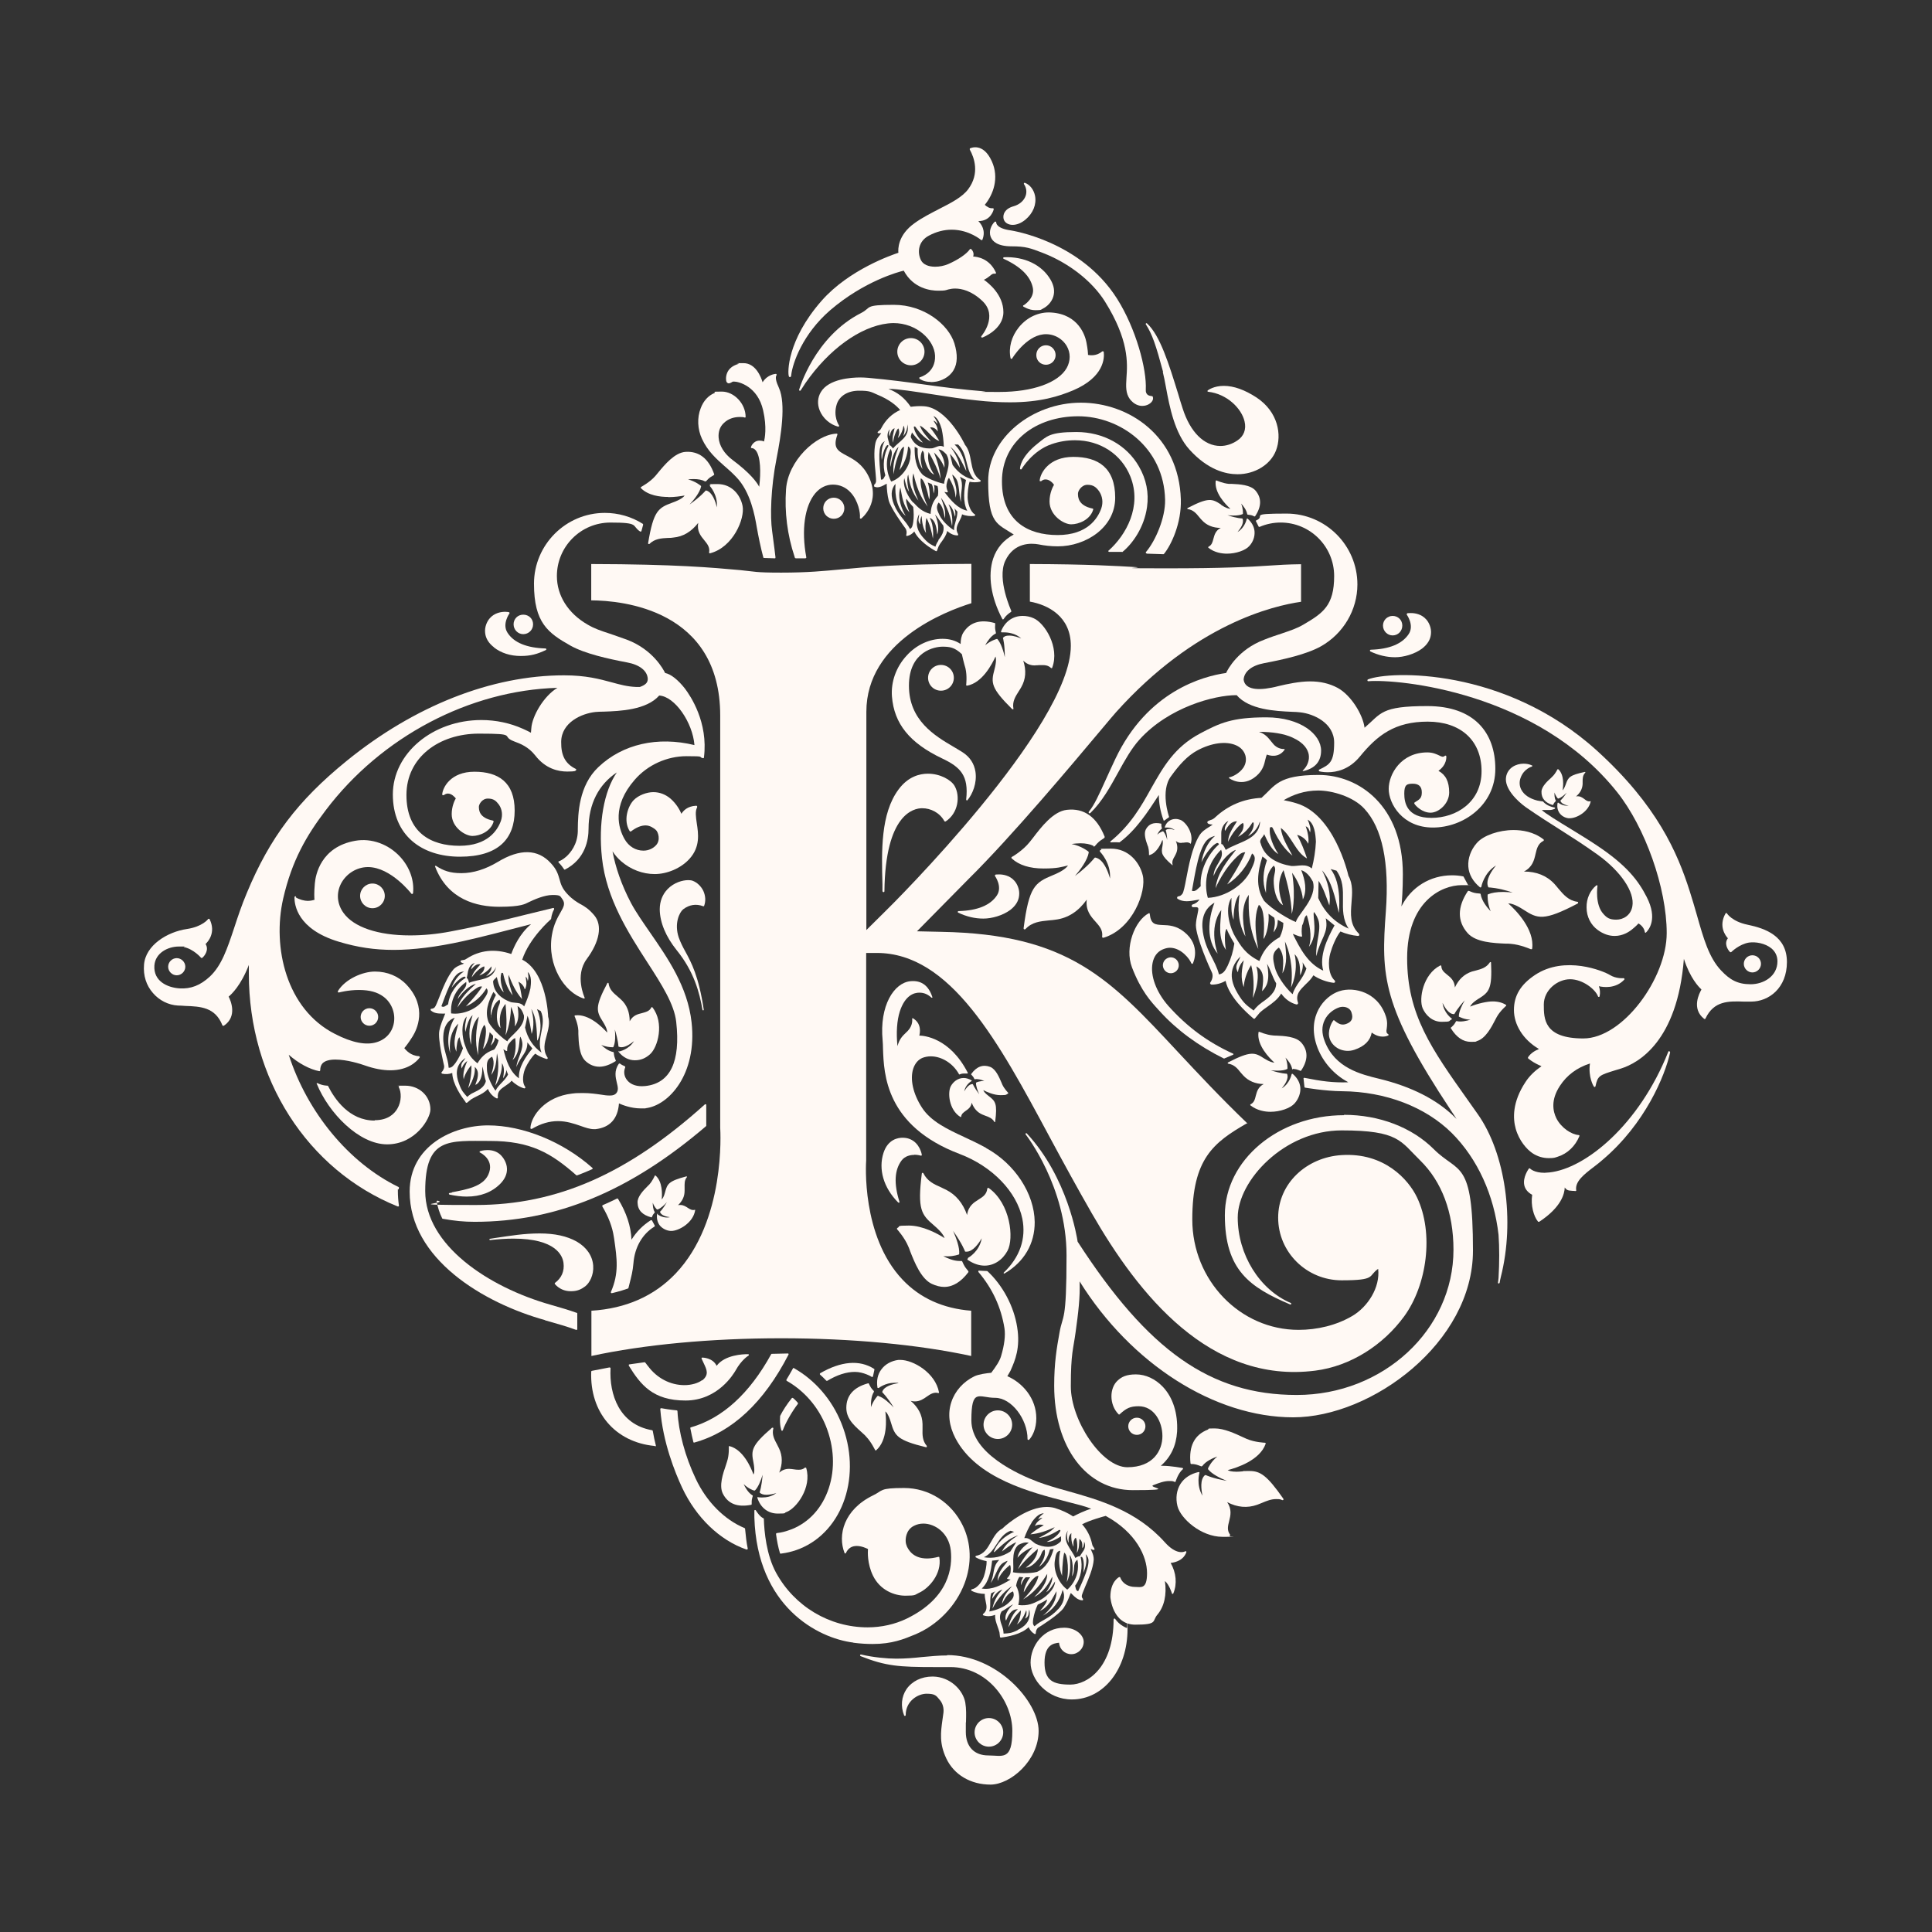 <?xml version="1.0" encoding="UTF-8"?>
<svg xmlns="http://www.w3.org/2000/svg" version="1.1" viewBox="0 0 1080 1080">
  <rect x="0" y="0" width="1080" height="1080" fill="#333333" stroke="none"/>
  <defs>
    <style>
      .cls-1 {
        fill: #fff9f4;
      }
    </style>
  </defs>
  <!-- Generator: Adobe Illustrator 28.6.0, SVG Export Plug-In . SVG Version: 1.2.0 Build 709)  -->
  <g>
    <g id="THE_YORK">
      <g id="KIRKSTALL">
        <g>
          <path class="cls-1" d="M599.2,950c17.7,0,31.1-16.9,31.1-39.4s-.1-.4-.3-.5c0,0-4.1-1.4-6.6-5.1-.1-.2-.3-.3-.5-.2-.2,0-.4.3-.4.5,0,26.7-14.5,36.4-24.2,36.4s-14.4-2.3-14.4-12.3,5.1-10.8,8.1-11.1c.3,3.6,3.2,6.4,6.9,6.4s6.9-3.1,6.9-6.9-4.5-7.9-10.9-7.9c-11.6,0-18.8,10.1-18.8,19.5s9.3,20.6,23.1,20.6Z"></path>
          <path class="cls-1" d="M529.6,925.4c-5,0-9.7.5-14.2.9-4.6.5-9.3.9-14.4.9s-12.7-.7-19.6-2.3c-.3,0-.5,0-.6.3,0,.2,0,.5.3.6,14.1,5.6,21.6,6.1,41.2,6.1h9c20.4,0,34.6,18.8,34.6,35.7s-5.5,13.7-13.4,13.7-12.6-4.9-12.6-13.1,0-4,.1-5.7c.1-3.8.2-7.1-.4-10.8-1.3-7-8.4-14.3-18-14.5h-.3c-6.2,0-11.5,2.6-14.6,7.1-2.8,4.2-3.3,9.5-1.3,14.6,0,.2.3.3.5.3.2,0,.4-.2.4-.5,0-7.8,6.8-11.9,11.7-11.9s5.4,1.2,7.2,3.3c1.7,1.9,2.5,4.5,2.2,7.3-.2,1.5-.4,2.9-.6,4.3-.9,6.6-1.8,12.9,2.2,21.3,4.3,9.1,13.6,14.6,24.7,14.6s26.9-13.4,26.9-30-23.4-42.4-51.1-42.4Z"></path>
          <path class="cls-1" d="M516.8,196.6c0-4.2-3.4-7.6-7.6-7.6s-7.6,3.4-7.6,7.6,3.4,7.6,7.6,7.6,7.6-3.4,7.6-7.6Z"></path>
          <path class="cls-1" d="M590.1,198.5c0-3-2.4-5.5-5.4-5.5s-5.4,2.4-5.4,5.5,2.4,5.4,5.4,5.4,5.4-2.4,5.4-5.4Z"></path>
          <path class="cls-1" d="M472,284.1c0-3.2-2.6-5.9-5.9-5.9s-5.9,2.6-5.9,5.9,2.6,5.9,5.9,5.9,5.9-2.6,5.9-5.9Z"></path>
          <path class="cls-1" d="M518.8,378.9c0,4,3.2,7.2,7.2,7.2s7.2-3.2,7.2-7.2-3.2-7.2-7.2-7.2-7.2,3.2-7.2,7.2Z"></path>
          <path class="cls-1" d="M441.6,210.8c.6,0,.7-.8.7-1.2.8-6.7,6.4-22.9,21.8-36.2,19-16.3,38.4-21.5,41.1-22.1,5.4,10.1,15.2,11.2,19.2,11.2s4-.2,5.7-.7c1.2-.3,2.5-.5,3.8-.5,3.6,0,9.2,1.2,15.3,7,8.8,8.4-.3,19.2-.6,19.6-.1.2-.2.4,0,.6.1.2.3.2.5.2.1,0,11.8-4.4,11.8-14.2s-8.3-16.3-10.9-18.1c1.5-.7,2.5-1.5,3.4-2.2,1-.9,1.7-1.4,2.8-1.2.2,0,.4,0,.5-.2.1-.1.1-.3,0-.5-3.6-7.9-10.5-8.8-12.7-8.9.7-1.9-.4-3.6-1.2-4.2-.1,0-.2-.1-.4,0-.1,0-.2,0-.3.2-1.8,2.6-6.5,5.8-12,8.2-2.3,1-4.9,1.5-7.4,1.5-3.8,0-6.6-1.3-7.8-3.5-2.3-4.5-1.6-10.8,4.4-13.9,4.1-2.2,8.4-3.3,12.7-3.3,9.8,0,16.5,5.8,16.5,5.8.1,0,.3.1.4,0,.2,0,.3-.1.3-.3,2-5.1-.7-8.7-2.3-10.3h0c7.2,0,8.6-6.6,8.6-6.6,0-.1,0-.3-.1-.4-.1-.1-.2-.2-.4-.2-1.8.2-3.3-.8-4.5-1.9,4.7-5.7,8.2-15,3.9-24.4-4.9-10.8-12-7.2-12.1-7.2-.1,0-.2.2-.2.3,0,.1,0,.3,0,.4,2.5,4.5,5.7,13.4-.9,22.2-3.3,4.4-9.5,7.6-16.2,11-4.6,2.4-9.4,4.8-13.7,7.9-9.5,6.7-9.3,14.7-9.1,16.6-3.3,1.1-27.5,9.3-42.9,26.8-19.5,22.2-19.1,40.6-18.3,42.3.2.4.4.4.6.4Z"></path>
          <path class="cls-1" d="M520.2,213.6c1,0,2.1-.1,3.3-.3,2.4-.5,6.9-2,9.5-6.3,2.3-3.8,2.4-8.9.5-15.1-3.3-10.5-16.9-21.5-33.8-21.5s-12.4,1.5-18.2,4.5c-26.3,13.3-34.7,42.7-34.8,43,0,.2,0,.4.3.5,0,0,.1,0,.2,0,.2,0,.3,0,.4-.2,0,0,1.4-2.2,2.6-4,13-18.8,30.6-31.6,46.1-33.4,1-.1,2.1-.2,3.1-.2,13.2,0,22.9,9.6,23.3,18.2.4,9.6-8.1,12-8.5,12.1-.2,0-.3.2-.3.3,0,.2,0,.3.1.5,0,0,2.1,1.8,6.3,1.8Z"></path>
          <path class="cls-1" d="M566.1,125.7c2.3,0,4.8-1,7.1-2.9,4.3-3.6,6.3-8.5,5.4-13.3-.7-3.5-2.9-6.3-5.7-7.3-.2,0-.4,0-.5.2-.1.2-.1.4,0,.5,1.4,2.1,1.7,4.5.9,6.7-1,2.7-3.5,4.8-6.7,5.7-5,1.4-6.1,4.6-5.6,7,.5,2.1,2.5,3.4,5.1,3.4Z"></path>
          <path class="cls-1" d="M572.1,170.6c-.1,0-.2.2-.2.4,0,.2,0,.3.2.4.1,0,3,2,6.7,2s3-.3,4.4-1c2-1,4.6-3.3,5.6-6.6.9-3,.4-6.1-1.5-9.4-4.8-8.3-14.6-13.1-26.1-12.6-.2,0-.4.2-.4.4,0,.2,0,.4.3.5,9.6,4.4,15.1,9.9,16.3,16.4,1,5.8-5.1,9.5-5.2,9.6Z"></path>
          <path class="cls-1" d="M292.5,354.5c3,0,5.5-2.4,5.5-5.5s-2.4-5.4-5.5-5.4-5.4,2.4-5.4,5.4,2.4,5.5,5.4,5.5Z"></path>
          <path class="cls-1" d="M511.1,645.5c2,0,3.6.5,3.6.5.2,0,.3,0,.4,0,.1-.1.2-.3.2-.4,0-.3-1.1-6.7-6.8-8.9-1.2-.5-2.6-.7-4-.7-2.4,0-8.1.8-10.6,8.4-3,9.2,0,19.6,8.2,27.8,0,0,.2.1.3.1s.2,0,.2,0c.2-.1.3-.3.2-.5-3.2-10.1-2.8-17.8,1.2-23.1,1.9-2.5,4.9-3.1,7-3.1Z"></path>
          <path class="cls-1" d="M252.6,666.7l-1.3.2c-.2,0-.4.2-.4.4s.2.4.4.5c3.4.7,6.6,1.1,9.6,1.1h0c7.7,0,14-2.4,18.7-7.1,2.6-2.6,3.9-5.5,3.8-8.5-.1-3.5-2.2-6.5-3.9-8-1.8-1.6-4.2-2.4-6.9-2.4s-4.1.6-4.2.6c-.2,0-.3.2-.3.4,0,.2,0,.4.3.4.4.2,8.4,4.2,4.5,12.5-3.1,6.5-11.9,8.1-20.3,9.7Z"></path>
          <path class="cls-1" d="M553.9,132.6c.9,2.3,3.7,5.1,11.6,5.1s10.5,1,17.5,3.7c14.7,5.7,27.6,15.9,34.7,27.2,13.4,21.5,12.6,34.2,12,42.6-.3,4.8-.5,8.6,1.9,11.9,2.4,3.1,5.1,3.8,6.9,3.8,2.7,0,4.7-1.3,5.6-2.7.5-.8.6-1.7.3-2.4,0,0,0,0,0-.1-.1-.2-.3-.2-.7-.3-1-.1-3.4-.4-3.2-3.6.6-11.3-5.4-34-16.1-50.9-20.5-32.3-58.9-38-59.3-38.1-8.3-1.1-8.2-4.3-8.2-4.4,0-.2,0-.4-.3-.5-.2,0-.4,0-.5,0-2,1.9-3.5,5.4-2.3,8.5Z"></path>
          <path class="cls-1" d="M650,207.9c.6,2.4,1.2,5.3,1.8,8.7,2,10.8,4.8,25.5,13.1,34.7,10.3,11.4,20.3,13.8,26.9,13.8,9.7,0,18.5-5.4,21.5-13.3,3.3-8.6,1.3-21.5-10.9-29.6-6.6-4.3-12.7-6.5-18.3-6.5s-8.8,2.4-8.9,2.5c-.2.1-.2.3-.2.5,0,.2.2.3.4.3,10.5,1.2,18.6,9.3,20.3,16.5,1.1,4.5-.4,8.4-4.1,10.8-3,2-6.2,3-9.4,3-9.1,0-16.9-7.8-21.1-21-.9-2.7-1.7-5.4-2.5-8.1-5.2-16.8-10.1-32.7-17.4-39.4-.2-.2-.4-.2-.6,0-.2.2-.2.4,0,.6,3.5,5.5,5.5,11.3,9.6,26.6Z"></path>
          <path class="cls-1" d="M488.8,271.3c-.2,0-.2.3-.2.4,0,.2.1.3.3.4.5.2,1,.3,1.5.3,1.6,0,3.1-.8,4.5-1.6.3-.1.5-.3.8-.4,0,.3,0,.8,0,1.2.1,2,.3,5,1.1,8.2,1.1,4.2,8.3,14.2,9.3,15.5.7.9.9,2.4.5,3.8,0,.2,0,.3.1.4.1.1.3.2.4.1,1.5-.3,2.9-1.2,4-2.5,2.6,5.3,9.1,9.4,12.1,11,0,0,.2,0,.2,0s0,0,.1,0c.1,0,.2-.1.3-.3l.9-2.4c.5-1,1.2-2,1.9-2.9,1.2-1.7,2.4-3.4,2.9-5.7,1.7,1.6,3.7,2.5,5.7,2.5h0c.2,0,.3,0,.4-.2,0-.1,0-.3,0-.5-1.7-2.8-.5-5,.7-7.3.6-1.2,1.3-2.5,1.5-3.8,2,.9,4.8,1.2,6.9.9.2,0,.4-.2.4-.4,0-.2,0-.4-.2-.5-2.7-1.6-3.9-6.4-4-9.4,0-2.7.3-6.3,1.1-8.8,1.8.4,4,.4,5.8,0,.2,0,.3-.2.4-.4,0-.2,0-.4-.2-.5-3.7-2.4-4.4-6.3-5.2-10.5-.6-3.3-1.2-6.7-3.4-9.3,0-.2-9.8-20.6-22.8-21.5-2.7-.2-5.2,0-7.5.3-3.5-5.1-7.4-8.1-12.5-10,.2,0,.4,0,.7,0,4.3,0,14.1,1.5,24.5,3.1,8.2,1.3,16.8,2.6,23.9,3.3,7,.8,13.2,1.1,18.9,1.1,17,0,27.4-3.4,35.3-6.7,17.4-7.4,17.5-18.2,17.1-21.4,0-.2-.1-.3-.3-.4-.2,0-.3,0-.5,0-3.3,2.8-6.9,2.2-8,2,0-.8-.1-3-.9-7.1-.7-3.6-4.3-15.6-19.6-16.6-6.9-.5-13.6,2.6-18.2,8.3-4.1,5.1-5.8,11.4-4.6,17.2,0,.2.2.3.4.4.2,0,.4,0,.5-.2,0-.1,7.6-12.4,17.4-13.5,5.3-.6,10.4,2,13.1,6.5,2.2,3.8,2.2,8.3,0,12.3-4.7,8.3-19.1,13.4-37.6,13.4s-5.4-.1-8.2-.3c-13.4-1.1-23.5-2.4-34.1-3.9-9.3-1.3-19-2.6-31.2-3.7-1.3-.1-2.8-.2-4.2-.2-5.2,0-17.7.8-22.1,8.1-1.9,3.1-2.1,6.8-.7,10.3,1.7,4.3,5.7,7.9,10.3,9.1,0,0,0,0,.1,0,.1,0,.3,0,.4-.2.1-.2.1-.4,0-.5,0,0-3.5-5-1.2-12,1.6-4.6,6.2-7.4,12.4-7.4s6.7.7,10.2,2.2c6.8,2.8,10.6,6,12.8,8.6-4.5,2-8.1,5.4-10.6,10.2-.4.8-.8,1.1-1.2,1.4-.2.2-.5.4-.7.6-.1.1-.1.3-.1.4,0,.2.1.3.3.3.4.2,1,.1,1.7,0-.2.4-.6.9-1,1.4-.8,1-1.8,2.2-2.2,4-1.1,4.8-.5,11.5,0,16.4.2,2.6.5,5.1.2,5.7-.3.9-.5,1-1,1.3ZM510.5,291.8c-.3,1.8-.5,3.2-1.8,3.9-2.4-4.7-6.3-7.2-9-13.8-1.7-4.3-1.9-8.3.9-11.4-.5,6.7.9,13.9,5.7,17.9,0,0-5.4-8.3-3-15.9,1,4.8,1.4,10.1,5.1,13.9-1-2.4-2.3-6.4-1.7-7.6,1.1,1.8,3.8,4.6,3.8,4.6.3,2.8.4,5.6,0,8.5ZM510.5,281c-2.2-2.3-6.2-8.8-5-13.7.7,2.6,1.1,5.3,2.7,7.6,0,0-1.9-6.6-.5-9.6.7,5.2,2.3,10.4,5.7,14.5-.9-2.2-4.6-9.4-2.8-15.2,1.5,6.8,3.6,12.9,8,18.6,0,0-4.7-9.8-3.9-15.8,2.1.7,3.7,7.1,4.7,11.8.6-1.6.3-6.4-.8-9.5l2.2.9c.9,1.6.9,3.3,1.1,5.3.6-1.9.6-3.1.2-4.8l2,.6c.4,1.7.5,3.5.2,5.4-3.3,3.6-3.9,7-4.1,10.2-5.1-1.3-7.4-4.1-9.6-6.4ZM524.6,302.2c-1.2,1.6-1.7,3.4-1.7,3.4-2.5-1.2-3.7-1.6-6.5-4.7-2.7-2.9-5.6-7.5-2.6-13.5h0c0,2.1-1.2,3.7.7,5.8-.3-2,.1-3.6.7-4.8.2,3.1.6,6.9,2.5,9.6-.5-2-.5-5.7.2-8.5,1.8,3.4,2.9,7.5,3.6,11.6,0,0,.9-6.9-1.8-11.6,3.5,1.1,4,6.7,4.2,9.3.5-1.3,1.4-5.2-1.2-11.2,1.4,1.4,3,4.3,4.6,6.2.8,3.2-1,5.9-2.8,8.2ZM533.3,296.4c-3.2-1.9-6.7-5.5-8-8.2-1.3-2.7-2.4-4.8-.6-7.3,2.5,2.1,2.9,5.8,3.5,8.9.7-4.1-.8-7.5-2.2-11.6,2,2.6,5.1,8.3,6.2,15.9,0,0,1-6.1-2-12.2,2.3,1.6,3,4.5,3.7,7,.3-1.4.2-3.7-.5-4.8.9.9,1.4,1.5,1.8,1.9,0,4-1.9,6.7-1.9,10.4ZM531,249.6c4.2,3.1,6.7,8.8,9.2,13.8,0,0-1-9.9-6.6-14.9h2c5.8,5.5,3.7,14.2,9.2,19.8-4.9-1-9-3.8-12.3-8.4l-1.5-6.2c2.2,2.2,3.8,5,5.6,7.8-.5-4.1-2.7-8.5-5.5-11.9ZM534.1,278.2c1.9-5.4-1.9-11.2-1.7-12.9.7.6,1.1,1,1.7,1.8,2.5,3.1,1.6,9,3.1,13.6-.4-6.6,1.8-9.2-.6-14.2l3.4,1.8c-1.1,5.5-1.9,12.2.7,17.2-5.4-1.2-9.1-5.7-12.8-10.5.1-.1,1.4.5,2,0-.5-1.2-1-2.5-.8-4,.3-1.4.6-3.1,1.4-3.9,1.4,2.4,3.7,7,3.6,11.1ZM529.3,254.5c3,5.4-1.7,13-1.5,15.9-2-.2-8.4-2.3-11.9-4.9-4.1-4.2-4.7-9.9-4.6-15.7.6.3,1.3.5,1.7,1-.2,4.2.5,8,2.7,11.5-.8-3.3-1.8-7-.1-10.4,1.4.9.7,2.9,1.4,5.4.8,3,2.6,7,5.2,8-2.5-3.7-4.1-8.1-3.1-12.6,2.6,4.6,5.2,9.7,6.7,15,0,0,0-5.5-3.7-14.8,2.2,2.1,4.8,5.4,5.8,8.6.5-3.7-1.2-7.1-3.3-10.3,2,.2,3.4,1.6,4.7,3.1ZM509.7,241.6c1.9,2.5,3.9,5.2,6.2,5.8-2.1-2.2-4.6-5.4-5.1-8.7.7-.8,1,.1,1.5.7,2.4,3.3,5.3,6,8.1,7.4-2.2-2.7-5-5.4-6.2-8.9,4.1,2,6.8,7.4,10.9,8.6-1.5-2.5-3.3-5.3-5.2-7.5,1.3-.4,3.2.4,4.3,2.2,0-3.1-1.6-4.7-2.4-6,.9.1,1.4.8,2.2,1.8,0-1.5-1.3-3.1-2.2-4.4,2.4.7,3.8,4.5,4.6,7.2.7,3.2,1.1,6.8,1.2,10-2.4-1.4-4.4.4-6.5.8-4.4.4-9.1-.7-11.6-5.5-.9-1.1.2-2.3.3-3.6ZM508.9,255.7c-.7,5.7-5.3,11.7-10.7,13.5,0,0-5.2-8.6-.4-18.3,2.1,3-.9,6.2.1,10.1.2-3.3,1.8-9,4.4-11.2-1.6,4.6-3.6,9.7-2.7,15.3,0,0,.7-8.1,4.4-14.3.6-.8.9-.8,1.4-1.1-.3,4.7-2.6,13.1-2.6,13.1,2.8-3.6,4.6-8.4,4.8-13.2,2,.8,1.5,3.7,1.2,6.1ZM497.4,240c-.4,1.1-.7,2.8-.1,3.9.5-2.2,1.1-4,2.8-4.5-.6,2.5-1.6,5.4-.9,8.1.3-3.1,1.8-7,2.9-8,.1,0,.3.3.4.7.4,2,0,2.6-.6,4.7,1.8-1.9,2.8-4.5,3.2-7,.9,1.9.6,3.6-.2,5.9,1.5-1.7,2.4-4.1,2.3-6.6h0c1.8,7-4.7,9.4-8,13.5-1.2-1.6-1.7-1.9-1.9-1.7-.2-.9-.5-2.2-1-4-.4-1.6-.1-3.9,1.1-5ZM492.9,248.1c.8-1,1.7-1.5,1.7-1.5-1.7,2.8-2.1,6.8-1.7,10.5.6-3.8,1.8-7.3,3.1-8.3.2,0,.5,0,.7.4-2.6,4.5-3.5,11.1-1.8,16.5-.6.9-1,2.7-2.4,2.4-.6-6.4-2-16.8.4-20Z"></path>
          <path class="cls-1" d="M165.5,501.1c-.2-.1-.4-.1-.6,0-.2.1-.3.3-.3.5,0,4.1,1.5,17.8,24.7,24.8,10.6,3.2,20.1,4.6,30.8,4.6s23.9-1.6,38.8-4.9c9.9-2.2,25.1-6.1,38-9.5-6.4,5.3-9.7,12.8-11.1,16.7-9.1-3.1-17.7-2.2-25.1,2.7-.9.6-1.3.6-1.9.7-.3,0-.6.1-1,.2-.2,0-.3.2-.3.4,0,.2,0,.4.1.5.4.4,1.1.6,1.8.8-.5.3-1,.5-1.7.7-1.4.6-3,1.2-4.3,2.7-3.4,4-6,10.7-7.9,15.6-1,2.6-2,5-2.5,5.5-.8.7-1,.7-1.8.8-.2,0-.4.1-.5.3,0,.2,0,.4.1.6,1.7,1.6,4,1.8,6.2,1.8h1.5c.1,0,.3,0,.4,0-.1.3-.3.7-.5,1.2-.8,2-2.1,4.9-2.8,8.3-1,5,2.6,19.2,2.6,19.4.3,1.2-.2,2.7-1.3,3.8-.1.1-.2.3-.1.5,0,.2.2.3.4.4,1.8.4,3.8.3,5.6-.4.2,6.3,5.3,13.4,7.5,16.3v.2c.2.1.3.2.5.2,0,0,0,0,0,0,.1,0,.2,0,.3-.1l2.2-1.8c1.1-.7,2.3-1.3,3.5-1.9,2.1-1,4.3-2.1,5.9-4,.8,1.8,2.3,4,4.9,5.3.2,0,.4,0,.5,0,.2-.1.2-.3.2-.5-.4-3.4,1.7-4.8,4.2-6.5,1.3-.9,2.6-1.7,3.5-2.9,1.8,1.9,4.5,3.6,7,4.3.2,0,.4,0,.6-.2.1-.2.1-.4,0-.6-2.2-3-1-8.2.2-10.8,1.2-2.5,3.3-5.9,5.4-7.8,1.8,1.3,4.1,2.3,6.3,3,.2,0,.4,0,.6-.2.1-.2.1-.4,0-.6-2.8-4.1-1.7-8.1-.5-12.4.9-3.4,1.9-7,.8-10.5,0-.2-.7-24.5-14.2-31.7,0,0-.2,0-.3-.1,4-12.2,15.9-22.5,16-22.6.1-.1.2-.3.2-.4,0,0,.2-2.6,1.6-5.1.1-.2.1-.5,0-.6-.1-.2-.4-.3-.6-.2-5,1.2-9.7,2.4-14.4,3.5-13.3,3.3-25.9,6.4-42.8,9.6-7.8,1.5-15.5,2.2-22.7,2.2-17.9,0-31.5-4.6-37.2-12.6-3.6-5-4.1-11-1.4-16.3,2.9-5.6,8.8-9.3,15.1-9.3h.2c12.7.2,23.9,14.7,24,14.8.1.2.4.3.6.2.2,0,.4-.3.4-.5.7-7-1.8-14.2-7-20-6.6-7.3-16.2-10.8-25.3-9.2-19.3,3.4-22.2,19.1-22.6,23.8-.5,5.4-.3,8.1-.2,9.2-.7.2-2.1.6-3.8.6s-4.7-.7-6.7-2ZM261.8,542.5c.3-1.8,1.7-3.7,3.6-4.2-.9.9-2.1,2.3-2,3.6,1.6-1.8,3-3.3,5.2-2.8-1.8,2.1-4.3,4.3-4.9,7.3,1.8-2.8,5.2-5.8,7-6.2,0,.2.1.4.1.9-.5,2.2-1.2,2.4-2.9,4.2,2.8-.9,5.1-2.9,6.9-5.1,0,2.3-1.1,3.7-3.1,5.5,2.5-.9,4.6-2.7,5.6-5.2h0c-1.5,7.6-9.6,6.6-15.1,8.9-.5-2.1-.9-2.7-1.3-2.5.2-1,.5-2.4.8-4.3ZM274.3,568.7c.7-3.5,1.4-7.6,4.9-9.9,1,1.6-.6,3.1-1.1,5.8-.6,3.2-.6,7.9,1.7,10.1-.9-4.7-.5-9.7,2.8-13.5.5,5.7.9,11.8,0,17.5,0,0,2.7-5.2,3.1-15.9,1.4,3.1,2.5,7.5,2.1,11,2.4-3.2,2.2-7.4,1.5-11.4,2,1.2,2.9,3.2,3.6,5.3.6,6.6-8,11.5-9.3,14.4-2.1-1.2-8-6.3-10.4-10.5-2.4-6-.2-11.7,2.6-17.1.5.6,1.1,1.1,1.4,1.8-2.2,3.9-3.3,7.9-2.7,12.3ZM260.2,576.9s1.2-7.2,4-9.4c-1.7,5.2-2.6,11-.8,16.6,0-2.5-.5-11.2,4.3-15.8-1.6,7.2-2.4,14-.4,21.6,0,0-.4-11.6,3.4-17,1.9,1.7.6,8.5-.7,13.5,1.5-1.2,3.4-5.9,3.7-9.4l1.9,1.9c.2,2-.6,3.6-1.3,5.6,1.6-1.5,2.1-2.7,2.5-4.5l1.9,1.5c-.4,1.8-1.2,3.6-2.4,5.2-5.3,1.7-7.6,4.8-9.4,7.7-4.9-3.8-6-7.5-7.2-10.8-1.2-3.3-2.4-11.5,1.2-15.4-.5,2.9-1.4,5.6-.7,8.6ZM255.9,558.5c1.8-3,6.3-7.7,10.1-8.5-3.9,3.6-8.5,7.5-10.3,13.2,0,0,4.7-7.4,11.7-11.4,1-.4,1.3-.4,2.1-.3-2.6,4.4-9.1,11.1-9.1,11.1,4.7-2,8.9-5.7,11.5-10.1,1.8,1.7-.2,4.2-1.7,6.4-3.5,5.1-11.4,8.5-18,7.6,0,0-1.5-10.7,8.4-17.6.8,3.9-3.9,5.5-4.7,9.6ZM246.7,562.6c2.4-6.4,5.9-16.9,10.1-18.9,1.3-.6,2.6-.6,2.6-.6-3.2,1.8-5.6,5.4-7,9.1,2.4-3.3,5.5-6,7.3-6.3.2.1.6.3.6.7-4.9,3-9.1,8.8-9.8,14.8-1,.5-2.4,2.1-3.7,1.1ZM250.8,596.8c-.3-5.6-3.3-9.9-3-17.5.2-4.9,2-8.8,6.4-10.4-3.7,6.2-4.6,13.4-2.5,19.9,0,0-1.9-10.5,4.5-16.6-1.2,5.1-3.4,10.3-1.1,15.7,0-2.8.6-7.3,1.8-8.1.3,2.3,1.9,6.2,1.9,6.2-1,2.8-2.3,5.5-4.1,8.1-1.2,1.5-2,2.8-3.8,2.8ZM264.7,610.8c-2.1.9-3.5,2.4-3.5,2.4-2.1-2.4-3.2-3.3-4.7-7.7-1.5-4.1-2.5-9.9,3.7-14.1h0c-1,2-3.1,3-2.1,5.9.7-2,1.8-3.3,3.1-4.2-1.3,3.1-2.7,6.8-2,10.3.4-2.2,2.2-5.7,4.3-7.9.2,4.1-.5,8.6-1.8,12.8,0,0,4.3-6,3.7-11.9,3.2,2.8,1.3,7.3.3,10,.5,0,4.2-1.7,3.9-10.2.8,2,1.1,5.6,2,8.1-.7,3.4-3.9,5.1-6.9,6.5ZM276.9,609.6c-2.5-3.4-4.6-8.5-4.7-11.7-.1-3.2-.3-5.7,2.9-7.2,1.7,3.3.4,6.9-.5,10.2,2.7-3.6,2.8-7.5,3.2-12.1.9,3.5,1.4,10.4-1,18.1,0,0,4-5.3,3.8-12.6,1.7,2.7,1,5.7.6,8.5.9-1.2,2-3.4,1.8-4.8.5,1.3.7,2.1,1,2.7-2,3.8-5.2,5.4-7,9ZM290.1,602.8c-5.2-3.8-7.1-9.9-8.7-16.3.2,0,1.3,1.2,2.1,1,0-1.4,0-2.8,1.1-4.2,1-1.2,2.1-2.6,3.4-3,.4,3,.6,8.5-1.5,12.3,4.6-4.1,3.4-11.5,4.4-13.1.4.9.7,1.5.9,2.5,1.2,4.2-2.5,9.3-3.2,14.5,2.7-6.5,6.3-7.9,6.2-13.8l2.8,3.4c-3.8,4.7-7.9,10.6-7.5,16.7ZM300.2,581.6h.3c2.4-5.1,2.1-11.7-.3-17.5l2.1,1.1c3.6,8-2.8,15.2.4,23.2-4.8-3.4-7.8-8.1-9.2-14l1.4-6.6c1.3,3.2,1.7,6.7,2.3,10.2,1.5-4.2,1.1-9.4-.2-14,3,5,3,11.6,3.3,17.6ZM293.6,552.8c1.3-3,.3-4.8.3-6.9.7.8,1,1.5,1.1,2.6.7-2.2.3-3.7,0-5.1,2.3,1.9,1.9,6.2,1.5,9.1-.7,3.4-2.1,7-3.5,10.1-1.9-2.5-4.9-1.8-7.4-2.4-4.9-1.7-9.4-5.2-9.9-10.9-.4-1.5,1.3-2.1,2-3.2.8,3.3,1.7,6.8,3.9,8.6-1.2-3.1-2.4-7.5-1.3-10.8,1.1-.4,1,.6,1.2,1.4,1,4.3,2.8,8.3,5.1,11.1-1-3.7-2.7-7.6-2.3-11.5,2,5.2,4,9.5,7.5,13.6-.4-3.1-1-6.7-2-9.7,1.6.8,3.1,2.3,3.5,4.2Z"></path>
          <path class="cls-1" d="M652.6,535.6c-2.2,1-3.2,3.7-2.1,5.9,1,2.2,3.7,3.2,5.9,2.1,2.2-1,3.2-3.7,2.1-5.9-1-2.2-3.7-3.2-5.9-2.1Z"></path>
          <path class="cls-1" d="M619.7,307.7c-.1.1-.2.3-.1.5,0,.2.2.3.4.3h7.2c0,.1,0,.1,0,.1.1,0,.2,0,.3-.1,5.6-4.6,12.1-13.6,13.7-25.1,1.1-7.9-.4-15.5-4.5-22.6-6.9-12.1-20-19.3-35-19.3s-16.5,2.4-21.6,6.4c-10,7.9-9.9,13.8-9.9,14.1,0,.2.2.4.4.4.2,0,.4,0,.5-.2,0-.1,6.1-10.3,16.7-13.9,4.3-1.5,8.7-2.2,13.1-2.2,14.1,0,26,7.8,31,20.3,6.6,16.6-2.4,32.7-12.2,41.4Z"></path>
          <path class="cls-1" d="M641.1,309.5l9.2.3h0c.1,0,.3,0,.4-.2,4-4.9,9.8-17.1,9.4-30.4-1.1-35.5-29-54.1-55.9-54.1s-51.8,19.6-51.8,43.8,5.1,23.8,14.3,29.9c-5.6,3-9.5,7.5-11.5,13.4-3.1,9.4-1.3,21.7,5.1,33.8,0,.2.3.3.4.2.2,0,.3,0,.4-.2,0,0,1.1-2,4-3.9.2-.1.3-.4.2-.6,0-.2-8.1-17.6-3.4-27.9,4.9-10.6,14.7-10,18.6-9.3,0,0,0,0,0,0,3.4.7,7,1.1,10.9,1.1,15.4,0,32-10.4,32-27.2s-9.6-22.8-23.4-22.8-18.5,9.2-18.8,13.2c0,.2,0,.4.3.4.2,0,.4,0,.5,0,.8-.7,1.6-1,2.5-1,2.3,0,4.2,2.2,4.7,3-.6,1-2.5,4.6-2.5,9.3,0,7.8,7.9,12.8,12.1,12.8s10.6-2.5,12.3-8.2c0-.1,0-.3,0-.4,0-.1-.2-.2-.3-.2-8.2-1.7-8.2-6.5-8.2-8.4,0-1.5,2-4.9,5.3-4.9s4.9,1.4,6.5,3.6c1.9,2.8,2.4,6.3,1.2,9.7-2,5.5-7.7,14.8-24.4,14.8s-31.1-7.9-31.1-30.1,19.1-36.3,42.6-36.3,48,17.5,48.6,46.7c.2,10.1-5.4,23-10.7,29.2-.1.1-.2.3,0,.5,0,.2.2.3.4.3Z"></path>
          <path class="cls-1" d="M697.4,628.1c-15.2-14.6-27.7-28-38.9-40-38.2-41-61.2-65.9-132.3-67.2l-13.6-.3,28.7-29.1c24.4-24.1,58-64.2,74.2-83.5,4.2-5.1,7.3-8.6,8.4-9.9,44.2-49.3,88-59.5,103.4-61.7v-21c-7.4.1-12.5.4-18.3.8-10.7.7-24,1.5-57.5,1.5s-10.4-.3-16.7-.7c-10.4-.6-25.8-1.6-59.1-1.7v21c10.1,1.8,22.9,8.2,22.9,24.7,0,45.4-99.9,144.8-104.2,148.9l-10.1,10v-122c0-39.2,44.2-56.2,58.7-60.7v-22c-41.8.1-58.9,1.8-72.8,3.1-10,.9-18.6,1.8-33.5,1.8s-14.5-.6-22.9-1.4c-15.4-1.4-36.3-3.3-83.3-3.4v20.3c17.5.1,72.1,5.2,72.1,64.4v230.3c.1,2.1,3.2,52-24.9,81.6-12,12.6-27.8,19.6-47.1,20.8v25.3c29.5-6.4,66.9-9.9,106.1-9.9s76.6,3.5,106.2,9.9v-25.3c-15.6-1.2-28.6-7-38.4-17.4-23.1-24.4-20.4-65.3-20.3-66.6v-116h5.9c41.4,0,68.2,49.9,96.6,102.8,7.7,14.3,15.5,28.6,23.6,42.7,26.2,45.6,66,95.5,124.9,88,19.8-2.5,38-14.3,49.7-30.3,12.8-17.5,16.8-46.5,7.2-66.6-4.8-10-18.3-25.1-42.1-23.6-19.5,1.2-35.5,15.7-35.5,35s15.9,35,35.5,35,14.6-2.4,20.4-6.4c1.2,10.4-5.8,21.2-14.4,26.3-9,5.3-19.7,7.8-30.1,7.8-32.7,0-59.4-27.7-59.4-61.7s11.9-43,30.4-53.7Z"></path>
          <path class="cls-1" d="M331.6,707.5c-.4-5.5-3.7-10.3-9.3-13.5-5.4-3-12.1-4.5-20.7-4.5s-16.4,1.3-24.5,2.5l-3.2.5c-.2,0-.4.2-.3.4,0,.2.2.4.4.3,4.7-.5,9-.8,13-.8,23.7,0,27.5,9.5,28,13.6.6,4.6-1.1,8.4-4.7,11.1,0,0-.2.2-.2.3,0,.1,0,.2,0,.3,2.3,2.7,5.4,4.1,9,4.1s5.7-1,8-2.7c2.4-1.8,4.9-6.3,4.5-11.6Z"></path>
          <path class="cls-1" d="M535.8,509.3c-.2,0-.4.2-.4.4,0,.2,0,.4.3.5,4.6,2.2,9.3,3.3,14,3.3s10.8-1.7,15-4.8c3-2.3,4.7-5,5-8.1.4-3.4-1.1-6.5-2.6-8.2-2.7-3.1-6.5-3.6-8.6-3.6s-2,.1-2,.2c-.2,0-.3.1-.3.3,0,.1,0,.3,0,.4,0,0,4.3,5.9,1.1,10.8-3.6,5.5-10.8,8.5-21.3,8.8Z"></path>
          <path class="cls-1" d="M518.7,432.5c-4.5,0-11,1.5-16.4,8.8-10.1,13.6-9.5,34.6-9,53.1v3.8c.1.3.3.5.6.5.3,0,.5-.2.5-.5.5-43.1,16.3-46.4,21.1-46.4s9.8,2.5,12.4,7.2c0,.1.2.2.3.2.1,0,.3,0,.4,0,7.1-4.6,8.3-14.2,5-19.9-1.9-3.3-8-6.8-14.8-6.8Z"></path>
          <path class="cls-1" d="M578.7,371.9c.8,0,1.5,0,2.3-.1.7,0,1.4,0,2,0,1.4,0,3,.2,4.5,1.6.1.1.2.1.4.1.1,0,.3-.1.3-.3,4.3-11.5-4.3-25-10.4-27.6-1.9-.9-4.1-1.3-6.1-1.3-5.5,0-9.9,3.1-12.1,8.6,0,.1,0,.3,0,.4,0,.1.2.2.4.2,0,0,.5,0,1.3,0,2.3,0,6.3.5,9.6,3.4-1.8-.7-4.4-1.6-6.6-1.6s-2.7.4-3.5,1.1c-.1.1-.2.3-.1.4,0,0,1,3.4,1,10.6-.7-3.3-2.1-7.8-4.1-10.1-.1-.1-.3-.2-.4-.1-.2,0-3.4.9-6.5,3.5,1.2-2.1,3.2-5.2,5.8-6.5.2,0,.3-.3.2-.5-.5-2.3-.5-2.9-.4-4.1v-.9c0-.2,0-.4-.2-.4-8.2-2.3-14.1-.4-17.7,5.5-1,1.7-1.4,3.9-1.4,6.2-2.8-1.9-6.2-2.9-10.1-2.9-7.3,0-14.7,3.4-20.1,9.4-5.9,6.4-8.8,14.7-8.2,22.8,1.2,15.3,9.9,26,27.9,34.6,10.4,4.9,15.1,9.6,13.6,23,0,.2,0,.4.3.5,0,0,.1,0,.2,0,.1,0,.3,0,.3-.2,2.8-3.4,5.3-9.5,4.4-15.7-.7-4.6-3.1-8.3-7.1-10.9-1.5-1-3.3-2-5.1-3.1-10.6-6.2-25-14.8-25-34.2s14.7-21.8,18.7-21.8,6.8.3,10.9,4.2c.4,2.1,1,4.2,1.4,5.8.2.8.4,1.5.6,2.1,1,4.3.4,9.2.4,9.2,0,.1,0,.3.1.4.1,0,.2.1.4.1,8.5-1.5,14-12.1,15.9-16.3.3.8.6,2.8-.6,7.3-2,7.4-2,10.3,9.9,22.1,0,0,.2.1.3.1s.1,0,.2,0c.2,0,.3-.3.2-.4-.7-3.9,1.1-6.7,3-9.7.5-.8,1-1.5,1.4-2.3,2.5-4.4,2.9-9.3,1.1-14.8,0,0,0,0,0,0,2.4,2.4,4.9,2.7,6.8,2.7Z"></path>
          <path class="cls-1" d="M346.1,587.4c-.1,0-.2.1-.3.2,0,.1,0,.3,0,.4,2.5,3.1,5.7,4.7,9.1,4.7s6-1.2,8.4-3.3c4.5-3.9,8.2-17.7,1.4-26.3,0,0-.2-.2-.3-.1-.1,0-.2,0-.3.2-1.1,2.1-3,2.5-5.1,3.1-2.4.6-5.2,1.2-7,4.6,0-5.1-1.6-9.2-4.9-12.2-.6-.5-1.2-1.1-1.8-1.6-2.4-2-4.7-4-5.1-7.4,0-.2-.1-.3-.3-.3-.2,0-.3,0-.4.2-7,13.2-6.2,15.7-2.5,21.5,2.2,3.5,2.5,5.3,2.4,6.1-2.7-3-10.3-10.6-17.9-9.6-.1,0-.2,0-.3.2,0,.1,0,.2,0,.3,0,0,1.9,4.1,2.1,8,0,.6,0,1.2,0,1.9.2,4.7.4,11.9,4.1,15.2,2.3,2.1,4.9,3.1,7.7,3.1s5.8-1.1,9-3.1c.2,0,.2-.3.1-.5l-.3-.7c-.4-1.1-.6-1.6-.8-3.6,0-.2-.1-.3-.3-.3-2.6-.5-5.2-2.5-6.7-4,2.6,1.1,5,1.3,6.1,1.3s.4,0,.4,0c.1,0,.3,0,.3-.2,1.2-2.5,1.1-6.7.8-9.7,1.9,6.2,2,9.3,2,9.3,0,.2,0,.3.2.3.4.2,1,.3,1.5.3,2.4,0,5.3-2,7-3.4-2.9,4.8-8.3,5.8-8.4,5.8Z"></path>
          <path class="cls-1" d="M611.3,473.2c.2.1.5,0,.7-.2,2.1-2.5,2.8-2.9,4.3-3.9.3-.2.7-.4,1-.7.2-.2.3-.5.2-.7-4.4-11-11.5-16.1-21.1-15-7.6.8-14.4,9.7-18.9,15.6-.7.9-1.3,1.7-1.9,2.4-3.8,4.8-9.8,8.3-9.9,8.3-.2,0-.3.3-.3.4,0,.2,0,.4.2.5,4,3.7,10,5.6,17.8,5.6s10.2-.9,13.6-1.7c-.6,1-2.6,3.1-8.6,5.5-9.9,4.1-13.2,6.4-16.2,29.6,0,.3.1.5.3.6.2.1.5,0,.7-.1,3.7-4,8.3-4.4,13.2-4.9,1.2-.1,2.5-.2,3.7-.4,7-.9,12.8-4.7,17.4-11.2-.7,6,2.2,9.3,4.8,12.2,2.3,2.6,4.3,4.8,3.8,8.5,0,.2,0,.4.2.5.1,0,.2.1.4.1s.1,0,.2,0c16.3-4.9,24.1-25.9,21.9-34.9-1.8-7.4-8-14.9-17.7-14.9s-3.9.3-5.9.8c-.2,0-.4.2-.4.4,0,.2,0,.4.2.6,0,0,6.1,6.2,5.5,14.9-1.1-4-3.6-10.7-8.1-11.7-.2,0-.5,0-.6.2,0,0-2.9,4-10.9,10.1,3.1-3.6,7-8.9,7.7-13.1,0-.2,0-.4-.2-.6-.2-.1-3.8-3.1-9.4-4.2,1.4-.2,3.2-.4,5-.4,2.9,0,5.3.5,7.2,1.4Z"></path>
          <path class="cls-1" d="M541.1,703.5c-.2,0-.3.2-.3.4,0,.2,0,.4.2.4,3.1,2.1,6.3,3.2,9.4,3.2,5.2,0,10-3.1,12.8-8.3,3.7-6.9,1.7-26.4-10.5-35.1-.1-.1-.3-.1-.5,0-.2,0-.3.2-.3.4-.4,3.2-2.4,4.5-4.8,6-2.7,1.7-5.8,3.6-6.5,8.7-2.3-6.6-6.2-11.3-11.7-14.1-1-.5-2-.9-2.9-1.4-3.9-1.7-7.6-3.4-9.8-7.8-.1-.2-.3-.3-.5-.3-.2,0-.4.2-.4.4-2.5,20.1-.3,23,6.9,29.1,4.3,3.7,5.5,5.9,5.8,7-3.9-2.5-12.2-7-19.9-7s-4.6.5-6.4,1.3c-.1,0-.2.2-.3.4,0,.2,0,.3.1.4,0,0,4.2,4.6,6.3,9.7.3.7.7,1.6,1,2.6,2.4,6.1,6.1,15.4,12.1,18.2,2.4,1.1,4.7,1.7,6.9,1.7,4.9,0,9.4-2.8,13.5-8.2.1-.2.1-.4,0-.6l-.7-.9c-1-1.2-1.5-1.8-2.7-4.5,0-.2-.3-.3-.5-.3-.4,0-.7,0-1.1,0-3.2,0-6.7-1.5-9-2.7.8,0,1.6.1,2.4.1,3.6,0,6.1-1,6.2-1,.2,0,.3-.2.3-.4.3-3.6-1.7-8.9-3.4-12.8,5.1,7.2,6.6,11.3,6.6,11.3,0,.2.2.3.4.3.2,0,.4,0,.5,0h0c3.6,0,6.8-4.6,8.5-7.5-1.3,7.5-7.5,10.9-7.6,10.9Z"></path>
          <path class="cls-1" d="M670.4,823.1c-.1-.1-.3-.2-.5-.2-4.4,1-7.9,3.3-10,6.6-2.2,3.5-2.8,8-1.7,12.4,1.7,6.9,13.1,17.2,25.2,17.2s2.6-.1,3.8-.4c.2,0,.3-.1.4-.3s0-.3,0-.5c-1.8-2.5-1.2-4.8-.5-7.6.8-3.1,1.6-6.6-1.1-10.6,5.7,3,11.3,3.4,16.7,1.5,1-.4,1.9-.7,2.8-1.1,2.6-1.1,5.1-2.1,7.8-2.1s2.4.2,3.6.6c.2,0,.4,0,.5-.2.1-.2.1-.4,0-.6-9.2-13.2-13-15.5-18.9-15.5s-2.4,0-3.9.2c-1.2.1-2.3.2-3.3.2-3,0-4.4-.5-5-.9,5.1-1.3,18-5.5,21.2-14.7,0-.1,0-.3,0-.4,0-.1-.2-.2-.4-.2,0,0-5.7-.2-10.3-2.2-.6-.3-1.4-.6-2.2-1-4.1-1.9-10.3-4.8-15.5-4.8s-2.8.2-4,.7c-7.4,2.9-10.6,9.2-9.6,18.8,0,.2.2.4.4.4h1c1.5.2,2.1.3,4.6,1.3.2,0,.4,0,.6-.2,2-2.7,5.8-4.4,8.4-5.3-3.6,2.9-5.1,6.4-5.2,6.6,0,.2,0,.3,0,.5,2.1,2.7,6.9,5.1,10.5,6.5-8.1-1.4-11.7-3.2-11.7-3.2-.2,0-.4,0-.5,0-2.9,2.4-2.1,8.1-1.4,11.5-3.7-6.1-1.7-12.8-1.7-12.9,0-.2,0-.3-.1-.5Z"></path>
          <path class="cls-1" d="M421.9,833.3c2-1.9,3.5-5.9,4.4-8.9-.5,6.6-1.6,9.6-1.6,9.6,0,.1,0,.3,0,.4.8.8,2.1,1.2,3.8,1.2s4.1-.5,5.5-1c-2.7,2.1-5.8,2.5-8,2.5s-2.2-.2-2.2-.2c-.1,0-.3,0-.4.1,0,.1-.1.2,0,.4,1.8,5.5,6,8.7,11.4,8.7s3.2-.3,4.7-.8c5.7-2,14.4-13.8,11.2-24.6,0-.1-.1-.2-.3-.3-.1,0-.3,0-.4,0-1,.9-2.1,1.2-3.5,1.2s-1.6-.1-2.5-.2c-.9-.1-1.9-.3-2.9-.3-2.1,0-3.9.7-5.5,2.1,1.9-4.8,1.9-9.3-.1-13.5-.4-.7-.7-1.5-1.1-2.2-1.5-2.8-3-5.5-2.1-9,0-.2,0-.3-.2-.4-.1,0-.3,0-.5,0-11.6,10-11.8,12.6-10.4,19.5.8,4.2.4,6,0,6.7-1.4-4-5.8-14-13.4-15.9-.1,0-.2,0-.3,0,0,0-.1.2-.1.3,0,0,.3,4.6-1,8.4-.2.5-.4,1.2-.6,1.9-1.6,4.6-4,11.5-1.7,16,2.9,5.7,8.2,7.7,15.8,6.2.2,0,.3-.2.3-.4v-.8c0-1.2,0-1.7.6-3.7,0-.2,0-.4-.2-.4-2.3-1.4-4-4.3-4.9-6.3,2.6,2.6,5.6,3.6,5.7,3.6.1,0,.3,0,.4,0Z"></path>
          <path class="cls-1" d="M367.8,678.5c0,0-.2,0-.3,0,0,0-.1.1-.2.2-.3,2.4.2,4.6,1.5,6.3,1.4,1.7,3.6,2.9,6,3.1.2,0,.4,0,.5,0,4,0,12.2-4.4,13.3-11.6,0,0,0-.2,0-.2,0,0-.2,0-.2,0-1.5.4-2.7-.3-3.9-1.1-1.1-.7-2.4-1.6-4.1-1.6s-1,0-1.5.2c2.6-2.4,3.8-5,3.8-8.2,0-.5,0-1.1,0-1.6,0-2.2-.2-4.2,1.3-6,0,0,0-.2,0-.3,0,0-.2-.1-.3-.1-9.9,2.6-10.7,4.2-11.9,8.8-.7,2.8-1.5,3.7-1.9,4.1.3-2.8.5-10.1-3.5-13.4,0,0-.2,0-.2,0,0,0-.2,0-.2.2,0,0-1.2,2.8-3,4.8-.3.3-.6.6-1,1-2.3,2.3-5.7,5.8-5.6,9.1.1,4.3,2.7,7,7.7,8.3.1,0,.2,0,.3-.1l.2-.5c.3-.7.5-1.1,1.4-2.1,0,0,0-.2,0-.3-1-1.5-1.1-3.8-1.1-5.2.8,2.4,2.3,3.8,2.4,3.8,0,0,.2,0,.3,0,1.8-.6,3.8-2.5,5.2-4.1-2.2,3.8-3.7,5.3-3.8,5.3,0,0,0,.2,0,.3.7,1.9,3.7,2.6,5.5,2.8-.5.1-1.1.2-1.6.2-3,0-5.2-1.7-5.2-1.7Z"></path>
          <path class="cls-1" d="M543.1,604.3c0,0,.1-.1.1-.2,0,0,0-.2-.1-.2-1.5-.8-2.9-1.3-4.4-1.3-3.5,0-6,2.4-7.2,4.6-1.9,3.6-1,13.3,5.4,17.2,0,0,.2,0,.3,0,0,0,.1-.1.1-.2.2-1.6,1.3-2.3,2.5-3.2,1.4-1,3-2,3.4-4.6,1.2,3.3,3.2,5.5,6.1,6.7.5.2,1,.4,1.5.6,2,.7,3.9,1.4,5.1,3.5,0,0,.1.1.2.1s0,0,0,0c.1,0,.2-.1.2-.2,1.3-10.2.2-11.5-3.6-14.4-2.3-1.7-2.9-2.8-3-3.3,1.9,1,5.8,2.8,9.6,2.8s3-.3,4.2-.9c0,0,.1-.1.1-.2,0,0,0-.2,0-.2,0,0-2.2-2.2-3.3-4.6-.2-.4-.3-.8-.5-1.2-1.3-3-3.2-7.5-6.3-8.7-4-1.5-7.6-.2-10.6,4,0,0,0,.2,0,.3l.4.4c.5.6.8.8,1.4,2.1,0,.1.2.2.3.1,1.8-.3,3.9.4,5.3,1-2.4-.1-4.4.7-4.5.8,0,0-.1.1-.2.2-.1,1.8.9,4.5,1.8,6.4-2.7-3.5-3.5-5.5-3.5-5.5,0,0-.2-.2-.3-.2-1.9,0-3.7,2.5-4.6,4.1.7-3.8,3.9-5.7,4-5.7Z"></path>
          <path class="cls-1" d="M491,780.2c-.1,0-.3,0-.4.1-.1.1-2.4,2.5-3.7,6.3-.1-2.4,0-6,1.6-8.5.1-.2,0-.4,0-.5-1.6-1.6-1.8-2.2-2.4-3.3l-.4-.8c0-.2-.3-.3-.5-.2-8,2.2-12.1,6.8-12.1,13.7s5.7,10.9,9.5,14.5c.6.5,1.1,1,1.5,1.5,3,3.1,5,7.5,5.1,7.6,0,.1.2.2.3.2,0,0,0,0,0,0,.1,0,.2,0,.3-.1,6.4-5.6,5.7-17.2,5.1-21.7.7.5,1.9,2,3.2,6.4,2.1,7.2,3.5,9.7,19.5,13.6.2,0,.4,0,.5-.2,0-.2,0-.4,0-.5-2.5-2.9-2.5-6.2-2.4-9.6,0-.9,0-1.8,0-2.6-.1-5-2.3-9.3-6.6-13,0,0,0,0,0,0,.8.2,1.5.3,2.3.3,2.8,0,4.9-1.4,6.7-2.7,2-1.4,3.9-2.6,6.3-2,.1,0,.3,0,.4,0,.1-.1.2-.2.1-.4-2-10.9-14.4-18.1-21.6-18.1s-.8,0-1.1,0c-3.9.5-7.4,2.4-9.5,5.3-2.1,2.7-2.8,6.3-2.2,10.1,0,.2.1.3.3.3.1,0,.3,0,.4,0,0,0,3.7-2.9,8.6-2.9s1.5,0,2.2.2c-2.9.5-7.8,1.7-8.8,4.8,0,.2,0,.3.1.4,0,0,2.6,2.4,6.3,8.4-2.3-2.4-5.7-5.6-8.6-6.4Z"></path>
          <path class="cls-1" d="M856.3,428.5c.1,0,.2-.2.3-.3,0-.1,0-.3-.2-.3-1.4-.7-3.1-1-4.7-1-4.2,0-8.9,2.3-9.8,7.4-1.1,6.5,6.4,13.6,11,16.9,7.3,5.1,13.4,8.9,19.2,12.6,6.6,4.2,12.9,8.2,20.9,13.9,13.1,9.4,20.9,21,19.5,28.9-.9,5.2-5.2,7.5-9,7.5s-5.3-1.1-7.1-3.1c-5-5.3-3.4-15.7-3.4-15.8,0-.1,0-.3-.2-.3-.1,0-.3,0-.4,0-3.5,2.8-5.6,7.4-5.5,12.4,0,5.2,2.4,9.8,6.3,12.6,3,2.2,6.2,3.3,9.4,3.3,4.7,0,8.1-2.4,9.4-3.4,2.4-1.9,3.5-3.1,3.9-3.6.7.4,3.1,1.9,3.6,4.9,0,.1.1.2.2.3.1,0,.3,0,.3,0,1.7-1.6,6.8-7.7.5-20-4.7-9.2-11.2-17.7-27.7-28.7-4.3-2.9-9.7-6.2-14.9-9.4-6.9-4.2-14.6-8.9-16-10.5.2,0,.5,0,.8,0,.9,0,1.9,0,3.1,0,1.9.1,3.3-.7,3.3-.7.1,0,.2-.2.2-.4,0-.1-.1-.2-.3-.3-2.7-.5-4.9-1.6-6.4-3.3,0,0-.1-.1-.2-.1-1-.1-2.1-.3-3.1-.5-4.3-1.1-7.4-3.2-8.9-6.1-1.1-2.1-1.2-4.5-.3-6.8,1.9-5,6.3-6.1,6.3-6.1Z"></path>
          <path class="cls-1" d="M871,430c0,0-.1,0-.2,0,0,0-.1,0-.2.1,0,0-1.1,2.4-2.8,4-.2.2-.5.5-.8.8-1.9,1.7-5.2,4.7-5.3,7.6-.1,3.7,2,6.2,6.2,7.5.1,0,.2,0,.3-.1l.2-.4c.3-.6.5-.9,1.3-1.7,0,0,0-.2,0-.3-.8-1.4-.8-3.3-.7-4.5.6,2.1,1.8,3.3,1.9,3.4,0,0,.1,0,.2,0,1.5-.4,3.4-2,4.7-3.3-2.1,3.2-3.5,4.4-3.5,4.4,0,0,0,.2,0,.2.5,1.7,3.1,2.4,4.6,2.7-.3,0-.7,0-1,0-2.8,0-4.8-1.7-4.8-1.7,0,0-.1,0-.2,0,0,0-.1,0-.2.2-.4,2.1,0,4,1,5.5,1.1,1.6,2.9,2.7,5,3,.2,0,.5,0,.8,0,3.9,0,10.4-3.6,11.7-9.3,0,0,0-.2,0-.2,0,0-.1,0-.2,0-1.3.3-2.3-.4-3.3-1.2-1.2-.9-2.6-1.9-4.7-1.5,2.3-1.9,3.5-4.1,3.7-6.8,0-.5,0-.9,0-1.4,0-1.8,0-3.6,1.5-5.1,0,0,0-.2,0-.3,0,0-.2-.1-.2-.1-8.6,1.8-9.4,3.1-10.7,6.9-.8,2.3-1.5,3.1-1.8,3.4.4-2.4,1-8.6-2.3-11.7Z"></path>
          <path class="cls-1" d="M984.4,538.8c0-2.6-2.1-4.8-4.8-4.8s-4.8,2.2-4.8,4.8,2.2,4.8,4.8,4.8,4.8-2.2,4.8-4.8Z"></path>
          <path class="cls-1" d="M640.3,797.3c0-2.6-2.1-4.8-4.8-4.8s-4.8,2.2-4.8,4.8,2.1,4.8,4.8,4.8,4.8-2.1,4.8-4.8Z"></path>
          <path class="cls-1" d="M549.8,796.4c0,4.4,3.6,8,8,8s8-3.6,8-8-3.6-8-8-8-8,3.6-8,8Z"></path>
          <path class="cls-1" d="M560.8,968.4c0-4.4-3.6-8-8-8s-8,3.6-8,8,3.6,8,8,8,8-3.6,8-8Z"></path>
          <path class="cls-1" d="M826.7,558.2c5.7-3.6,7.5-5.4,6.8-20.1,0-.2-.1-.3-.3-.3-.2,0-.3,0-.4.2-1.9,2.9-4.7,3.7-7.7,4.5-.8.2-1.5.4-2.3.6-4.2,1.4-7.4,4.3-9.5,8.9h0c-.2-3.8-2.4-5.6-4.3-7.1-1.7-1.4-3.2-2.5-3.3-4.9,0-.1,0-.2-.2-.3-.1,0-.2,0-.4,0-9.6,4.9-12.1,18.7-9.8,24,1.6,3.6,5.2,7.5,10.6,7.5s3.7-.4,5.5-1.3c.1,0,.2-.2.2-.3,0-.1,0-.3-.2-.3,0,0-4.4-3.2-5-8.7,1.1,2.4,3.4,6.3,6.3,6.3.1,0,.3,0,.4-.2,0,0,1.4-2.8,5.7-7.5-1.5,2.6-3.3,6.3-3.3,8.9,0,.1,0,.3.2.3s2.7,1.5,6.3,1.6c-2.1.7-5.4,1.4-7.7.8-.2,0-.3,0-.4.2-1,1.8-1.4,2.1-2.2,2.9l-.6.5c-.1.1-.2.3,0,.5,3.1,5,6.8,7.5,11.1,7.5s2.4-.2,3.6-.5c4.6-1.4,7.9-7.6,10-11.7.3-.6.6-1.2.9-1.7,1.9-3.4,5.2-6.2,5.2-6.2,0,0,.1-.2.1-.3,0-.1,0-.2-.2-.3-1.9-1.2-4.4-1.9-7.4-1.9s-8.2,1.1-12.6,2.9c.3-.7,1.2-2.2,4.7-4.4Z"></path>
          <path class="cls-1" d="M825.5,471.3c-3.3,3.8-5,8.5-4.7,13.1.3,4.4,2.6,8.4,6.5,11.6.2.1.4.2.5,0,.2,0,.3-.2.3-.4,0,0,1.4-7.7,8.2-11.8-2.4,2.9-6.1,8.2-4.4,12,0,.2.3.3.5.3,0,0,4.5,0,13.2,2.8-1.6-.1-3.4-.3-5.3-.3-3.7,0-6.5.5-8.4,1.3-.2,0-.3.3-.3.4,0,.2-.3,4.4,1.7,9.1-2.1-2.2-5-5.8-5.6-9.5,0-.2-.2-.4-.5-.4-2.9-.2-3.6-.5-5.1-1.1-.3-.1-.6-.3-1-.4-.2,0-.5,0-.6.2-5.9,8.9-5.9,16.8-.1,23.4,4.6,5.2,14.6,5.6,21.3,5.9,1,0,2,0,2.7.1,5.5.4,11.2,3,11.3,3,0,0,.1,0,.2,0s.2,0,.3,0c.2,0,.3-.2.3-.4,1.4-10.7-9.1-21.4-13.4-25.2,1.2,0,3.7.4,8.5,3.5,7.9,5.1,11.2,6.6,30.3-3.4.2-.1.3-.3.3-.6,0-.2-.2-.4-.5-.4-4.9-.7-7.6-3.9-10.5-7.3-.7-.9-1.4-1.7-2.2-2.6-4.3-4.7-10.1-7-17.1-7h0c4.8-2.5,5.7-6.4,6.5-9.9.7-3,1.4-5.7,4.3-7.2.2,0,.3-.2.3-.4,0-.2,0-.4-.2-.5-5.5-4.3-12.1-5.2-16.7-5.2-8.2,0-16.8,3-20.4,7.1Z"></path>
          <path class="cls-1" d="M209.4,626.4c-14.2,0-22.4-12.1-26-19.3,0-.1-.2-.2-.3-.2s-2.8,0-5.6-1.4c-.1,0-.3,0-.4,0-.1.1-.2.3,0,.4,6.6,16.2,23.5,33.8,39.3,33.8s24.2-14.4,24.2-19.5c0-7.5-6.2-13.3-14.1-13.3s-2.2.1-3.3.3c-.1,0-.2.1-.3.2,0,.1,0,.2,0,.3,1.5,2.7,1.7,7.9-.8,12.1-1.7,2.9-5.3,6.4-12.6,6.4Z"></path>
          <path class="cls-1" d="M751.3,623.4c-36.7,0-66.6,25.1-66.6,55.9s14,40.3,36.5,49.9c0,0,0,0,0,0,.2,0,.5,0,.6-.2,0-.2,0-.5-.2-.6-17.5-7.4-29.7-27.1-29.7-47.8s26.1-48.7,58.1-48.7,32.9,6.1,43.8,16.7c12.2,11.9,18.7,29.2,18.7,50,0,44.8-39.3,81.2-87.6,81.2s-83.1-24.8-122.5-85.7c-.3-2.1-5.5-35.8-28.4-60.5-.2-.2-.4-.2-.6,0-.2.2-.2.4,0,.6.2.3,22.8,29.1,22.8,67.5s-2.1,32.8-3.9,43.1c-1.6,8.8-3,17.1-3,29.8,0,34.4,18,58.4,43.9,58.4s8-1.4,11.5-2.8c3.1-1.2,6-2.3,8.8-2.3s2.1.2,3.2.5c.1,0,.2,0,.3,0,.1,0,.2-.1.2-.3,0,0,1.4-4.6,4-6.8.1-.1.2-.3.1-.4,0-.2-.2-.3-.3-.3,0,0-6.6-1.2-10.9-1.2s-.8,0-1.2,0c5.7-5,8.6-11.3,9.1-19.1.5-10.2-2.3-19.1-8-25.1-4.2-4.4-9.6-6.9-15-6.9s-8.1,1.4-10.4,3.6c-2.1,2-3.3,5.2-3.3,8.6,0,3.8,1.4,7.5,4,10.1.2.2.4.2.6,0,3.7-3.4,5.9-4.5,10.6-4.5,8.6,0,13.3,8.6,13.3,16.7s-5.2,17.4-19.6,17.4-31.6-26.3-31.6-45.2,1.4-20.7,2.7-30.5c1.4-10.1,2.6-19.6,2.2-28.2,28.8,46.2,75.5,76,119.4,76s100.5-41.8,100.5-93.2-8-42.8-21.9-56.7c-12.2-12.2-30.5-19.2-50.2-19.2Z"></path>
          <path class="cls-1" d="M574.4,804.5c0,.2.1.3.3.4.2,0,.3,0,.5,0,1.9-1.9,4.1-6.2,4.1-12.1,0-11-7.6-19.8-16.2-23.5.5-.9,1.2-1.9,1.8-3.1l.3-.7c2.1-4.8,5.3-12.1,3.4-23.6-1.8-11.6-8-23.3-16.6-31.3,0,0-.2-.1-.3-.1-1.1,0-4.4-.2-4.4-.2-.2,0-.3,0-.4.2,0,.2,0,.3,0,.5,7.9,9.3,12.7,19.7,14.6,31.5.6,3.9,0,9.3-1.9,15.6-.8,2.8-3,6-5.5,9.3-2.4.2-7.1.8-9.5,2-6.1,3-10.8,8.2-12.8,14.4-2.1,6.3-1.3,13.3,2.3,20.2,11.8,22.5,42.1,30.2,62.1,35.4,5.9,1.5,10.7,2.7,13.8,4-3.6,1-7.8,3.1-10.1,4.3-2.9-1.9-6.3-3.5-10.2-4.7-1.4-.4-3-.6-4.6-.6-10.3,0-21.4,8.8-24.8,12.1-3.1,1.6-4.7,4.6-6.3,7.4-2,3.5-3.8,6.9-8.3,7.8-.2,0-.4.2-.4.4,0,.2,0,.4.2.5,1.8,1,3.9,1.7,6,2.1.1,2.5-.7,6.1-1.5,8.5-.8,2.5-3.4,6.6-6.7,7.2-.2,0-.4.2-.4.4,0,.2,0,.4.3.5,2,1.1,5,1.7,7.3,1.7-.1,1.4.2,2.8.5,4.2.6,2.7,1,5.1-1.4,7-.1.1-.2.3-.2.4,0,.2.2.3.3.4,2.1.7,4.3.6,6.6-.3-.2,2.3.6,4.4,1.3,6.4.4,1.1.8,2.3,1.1,3.4l.3,2.6c0,.1.2.2.3.3,0,0,.2,0,.4,0s0,0,0,0c3.3-.4,11.1-1.7,15.3-5.8.7,1.6,1.9,3,3.3,3.8.1,0,.3,0,.5,0,.2,0,.2-.2.2-.4,0-1.4.6-2.7,1.6-3.3.1,0,11.5-7.1,14-10.9,1.7-2.6,2.8-5.3,3.5-7.2.2-.4.3-.8.5-1.1.2.2.5.5.7.7,1.6,1.6,3.3,3.3,5.7,3.4.2,0,.4-.1.4-.3,0-.2,0-.4,0-.5-.5-.5-.6-.7-.7-1.6,0-.6.9-2.8,1.9-5.2,1.9-4.4,4.5-10.4,4.8-15.2,0-1.8-.5-3.2-1.1-4.5-.2-.6-.5-1.1-.6-1.5.5.3,1.1.6,1.7.6s.3,0,.4-.2c0-.1,0-.3,0-.5-.2-.3-.3-.6-.5-.8-.3-.4-.6-.8-.8-1.7-.9-4.3-2.8-8-5.6-11.1,4-2.2,12-4.4,13.2-4.7,17,9.3,23.1,22.7,23.1,32s-3.5,7.7-6.8,7.7-6.9-1.7-8.2-5.3c0-.1-.1-.2-.2-.2-.1,0-.2,0-.4,0-.2.1-4.9,2.5-4.9,11.1,0,.2,1.1,15.5,13.9,15.5s9.3-2,12.4-5.6c3.8-4.5,5.3-11.1,4.2-18.8,2.4,2,3.9,6.8,3.9,6.9,0,.2.2.3.4.3.2,0,.3,0,.4-.3,2.2-5.3,1.6-11.6-1.5-17,7.5-.9,8.7-5.8,8.8-6.1,0-.2,0-.3-.2-.4-.1-.1-.3-.1-.5,0-.9.5-5.1,1.9-11.3-5-16-17.9-36.7-23.7-54.8-28.8-5.8-1.6-11.3-3.2-16.1-5-11.2-4.2-37.3-16-37.3-34.4s4.2-12.6,13.3-12.6,18.1,11.9,18.1,23ZM576.7,851c1.6-2.2,4.1-5.2,6.8-5-1,.7-2.3,1.5-3.2,3.4.8-.6,1.5-.9,2.4-1-1.3,1.4-3.2,2-4.2,4.7,1.5-1,3.4-1,5-.5-2.6,1.4-5.3,3.2-7.5,5.1,4.9-.4,9-1.9,13.6-4-2.2,2.8-5.9,4.3-8.9,6,3.3-.3,7-1.8,10.4-3.9.7-.3,1.3-1.1,1.7-.1-1.4,2.9-5,5-7.7,6.2,2.6.2,5.4-1.5,8.1-3.1-.3,1.1.5,2.6-.8,3.4-4,3.5-9.1,2.8-13.4.8-2-1.2-3.6-3.6-6.4-3.2,1-2.9,2.5-6.1,4.2-8.8ZM575.1,862.4c-3.1,2.2-5.8,4.8-6.3,8.4,2-2.6,5.5-4.8,8.4-5.9-6.5,7.2-8.1,12.3-8.1,12.3,3.1-4.3,7.2-8.1,11.1-11.4-.3,4.6-3.2,8-6.8,10.5,2.9,0,5.9-3.1,7.6-5.5,1.4-2.1,1.3-4.1,3-4.5.7,3.8-1.4,6.8-3.2,9.6,3.2-2.4,5.1-5.8,6.1-9.7.6-.3,1.4-.2,2.1-.3-1.6,5.3-3.9,10.4-9.3,12.8-4.2,1.1-11.3.7-13.5.2,1-2.7-1.5-11.4,3.1-15.3,1.8-.9,3.6-1.7,5.7-1.2ZM549.8,870.6c7.2-3.2,7.6-12,15.1-14.9l2,.6c-5.2,2.2-9.7,6.3-11.3,11.1l.2.3c4-3.7,8.2-8,13.4-9.4-3.9,2.2-7.4,5.3-9.1,9,2.6-2,5.1-4,8-5.2l-3.3,5.2c-4.6,3-9.6,4.1-14.9,3.2ZM548.8,888c4.1-3.7,5.2-10.1,5.8-15.6l4-.4c-3.9,3.8-2.4,7-4.8,12.9,2.9-3.8,3.8-9.5,7.2-11.4.8-.5,1.4-.7,2.2-1-.3,1.6-5.8,5.7-5.5,11.3,1.1-3.9,4.8-7.3,6.9-9,.6,1.1.4,2.7.3,4.1-.2,1.5-1.1,2.5-2,3.4.4.7,2,.5,2,.7-5.1,3.1-10.3,5.9-16.1,5ZM553,900.9c1.1-3.5,0-6.6,1.1-10.3.5-.2,1.2-.5,2.4-1.1-1.1.8-1.8,2.9-1.9,4.3,1.5-2.1,3-4.5,5.8-5.2-4.8,4.6-5.6,10.6-5.6,10.6,3.3-6.6,8.1-10.8,10.9-12.5-2.7,3.2-5.1,5.8-5.6,9.9,1.5-2.7,3-5.9,6.2-7,1.2,3.1-.6,4.6-2.7,6.6-2.1,2-6.7,4-10.5,4.6ZM569,911.2c-3.8,1.9-5.1,1.8-8,2,0,0,0-1.9-.7-3.8-1.1-2.9-2.1-6-.4-8.6,2.2-1.1,4.7-3.2,6.5-4-5.7,5.4-4.3,8.8-4,9.1,1-2.4,2.7-6.5,6.6-6.3-4.2,3.4-5.3,10.1-5.3,10.1,1.8-3.6,4.2-6.9,7-9.5,0,2.8-1.1,6.3-2.3,7.9,2.7-1.8,4.2-5.2,5.3-8,.3,1.3.2,2.9-.7,4.7,2.5-1.2,1.8-3.2,2.4-5.1h0c1.3,6.7-3,9.8-6.6,11.5ZM569.2,897.4c.7-3.1,1.1-6.5-1.2-11,.3-1.8.9-3.5,1.8-4.9l2.2.2c-.9,1.4-1.3,2.5-1.3,4.5.8-1.8,1.3-3.3,2.7-4.5h2.5c-2,2.4-3.7,6.7-3.6,8.4,2.3-4.1,5.8-9.3,8.2-9.2-1,5.9-8.6,13.2-8.6,13.2,6.1-3.6,10-8.6,13.5-14.3.1,6-5.8,11.4-7.3,13,4.8-2.6,7.9-6.9,10.1-11.4.5,3.2-3.4,8.7-3.4,8.7,2.3-1.5,3.5-3.9,5-6.1-.2,4.9-6.1,9.5-9.1,10.8-2.9,1.4-6,3.1-11.6,2.4ZM591.4,899.6c-4.6,5.2-9.4,6-13.1,9.5-1.2-1.1-.9-2.5-.7-4.2.5-2.8,1.3-5.4,2.5-7.9,0,0,3.5-1.6,5.2-2.9.2,1.3-2.2,4.6-4,6.4,4.9-2.1,6.9-6.9,9.3-11,.2,8-7.7,13.7-7.7,13.7,5.5-2.9,9.6-8.1,11.1-14.5,1.8,3.9.5,7.6-2.5,10.9ZM596.6,888.6c-4.9-3.6-7.9-10.9-6.9-16.4.4-2.4.7-5.2,3-5.3-1.1,4.5-.8,9.6,1,14,0,0,.1-8.5,1.2-13,.5.5.7.6,1.1,1.6,2,7.1.3,14.9.3,14.9,2.5-4.9,2-10.3,1.7-15.2,2,3,1.9,8.9,1.2,12,2.2-3.2,0-7.2,3.1-9.3,2,10.8-5.8,16.8-5.8,16.8ZM608.2,870.8c1.5,3.9-3,13-5.5,18.7-1.4-.2-1.4-2.1-1.7-3.1,3.4-4.4,4.3-10.8,3.1-15.9.2-.3.6-.2.8-.1,1,1.3,1.2,5.1.7,8.8,1.5-3.3,2.2-7.2,1.3-10.4,0,0,.8.8,1.3,2ZM605,865.4c.9-.7,1-2.4,1-3.6.9,1.5.6,3.7-.3,5-1,1.5-1.7,2.5-2.2,3.3-.1-.3-.8-.2-2.4.8-2.1-5-7.9-9.5-4.1-15.4h0c-.9,2.3-.7,4.8.4,7-.2-2.5,0-4.1,1.5-5.5-.2,2.5,0,5.3,1.2,7.7,0-2.2-.3-2.8.7-4.6.3-.3.5-.5.6-.5.8,1.4,1.1,5.5.5,8.5,1.5-2.2,1.3-5.3,1.5-7.8,1.7,1.1,1.7,3,1.6,5.2Z"></path>
          <path class="cls-1" d="M477.1,918.3c3.9.5,7.4.7,10.7.7,10.9,0,17.4-2.7,23.7-5.3,12.5-5.2,22.9-15.9,27.7-28.6,4.1-10.9,3.8-22.4-1-32.3-6.3-12.9-18.8-21-32.8-21s-11.7,1.4-17.3,4.1c-16.5,8-19.9,22.3-16,32.2,0,.2.2.3.4.3.2,0,.3-.1.4-.3,1.2-2.6,3.2-3.9,6-3.9s5.4,1.3,6.3,1.7c-.1,1.5-.5,8.1,2.8,14.9,4,8.2,12,11.2,18.1,11.2s5.2-.5,7.4-1.5c5.8-2.5,13.1-10.8,11.6-19.9,0-.1,0-.2-.2-.3-.1,0-.2,0-.4,0-2.3.6-4.4.9-6.3.9-8,0-10.5-5.1-11.4-7.1v-.2c-.6-1.1-.8-3.7,0-6.1.5-1.6,1.7-3.7,4.2-4.9,1.6-.8,3.3-1.2,5.2-1.2,6.6,0,14.2,5.3,15.3,15,1,9.3-.8,26.5-24.6,38.1-6.6,3.2-14.2,4.9-21.9,4.9-21.3,0-40.8-11.7-51.1-30.4-5.5-10-6.7-23.2-6.9-30.2,0-.2-.1-.4-.3-.4,0,0-1.7-.5-4.2-4.4-.1-.2-.3-.2-.5-.2-.2,0-.3.2-.3.4v3.8c1.5,49.8,35.4,67.4,55.2,69.9Z"></path>
          <path class="cls-1" d="M392.5,771.5c-2.2,1.7-6,2.8-9.9,2.8-7.9,0-15.4-3.9-20.4-10.7l-.5-.6c-.3-.5-.7-.9-1-1.3,0-.1-.3-.2-.4-.2l-8.5,1.2c-.2,0-.3.1-.3.3,0,.1,0,.3,0,.4,6.6,10.7,13.5,19.5,31.7,19.5s27-15.1,28-16.8c3.3-6,7.2-8.3,7.2-8.3.2-.1.3-.3.2-.5,0-.2-.2-.3-.4-.3h-.5c-2.1,0-12.5.3-17.1,6.5-2.2-4.6-7.9-4.6-8-4.6-.1,0-.3,0-.4.2,0,.1-.1.3,0,.4.4.9.8,1.7,1.2,2.6,1.7,3.6,3.1,6.4-.9,9.6Z"></path>
          <path class="cls-1" d="M201.3,500.8c0,3.8,3.1,6.9,6.9,6.9s6.9-3.1,6.9-6.9-3.1-6.9-6.9-6.9-6.9,3.1-6.9,6.9Z"></path>
          <path class="cls-1" d="M211.4,568.5c0-2.7-2.2-4.9-4.9-4.9s-4.9,2.2-4.9,4.9,2.2,4.9,4.9,4.9,4.9-2.2,4.9-4.9Z"></path>
          <path class="cls-1" d="M324.6,505.5c-2.2-1.3-4.5-2.6-7.4-5.7-3-3.2-3.7-5.6-4.4-8.2-.8-2.7-1.5-5.5-4.9-9.1-7.2-7.9-17.2-8.2-29.6-.7-6.8,4.1-13.8,6.3-20.3,6.3s-10.2-1.4-14.3-4.1c-.1,0-.3,0-.4,0-.1.1-.2.3-.1.4,7.1,18.6,23.4,22.5,35.9,22.5s14.6-1.7,16.3-2.5c3.1-1.5,8.9-4.1,13.5-4.1s4.2.7,5.3,2.1c2,2.6,1,4.4-.9,7.7-1.6,2.8-3.8,6.6-4.8,12.7-2.8,16.9,7.2,32.2,17.9,35.4,0,0,0,0,.1,0,.1,0,.2,0,.3-.1,0-.1.1-.3,0-.4,0-.1-5.7-12.3,1.2-21.6,7.2-9.7,8.8-18.8,4.3-24.3-3-3.6-5.3-5-7.8-6.4Z"></path>
          <path class="cls-1" d="M951.1,553.2c-1.1,1.9-5.8,10.7,1.6,16.4.1,0,.3.1.4,0,.1,0,.3-.1.3-.3,4.7-9.9,12.9-9.7,21.5-9.4,1.4,0,2.7,0,4,0,9.9,0,20-7.6,20-22.1s-11.9-18.8-22.1-20.9c-8.6-1.8-11.4-6.2-11.4-6.3,0-.1-.2-.2-.4-.2h0c-.2,0-.3,0-.4.2-4.1,7.2,0,12.5,1.3,13.9-2.2,2.9-.2,6.3,1.2,7.7,0,0,.2.1.3.1s.3,0,.4-.1c0,0,4.4-4.4,9.9-5.3,3.6-.5,9,.3,12.6,3.3,2.2,1.9,3.3,4.3,3.3,7.2,0,8.3-7.7,12.8-15,12.8s-11.6-2.5-16.5-7.7c-6.8-7.2-9.8-17.8-13.6-31.2-1.2-4.1-2.4-8.4-3.9-13-6.9-21.8-18.4-48.2-51.7-78.5-51.8-47.1-116.4-44.8-128.2-40-.2,0-.3.3-.3.6,0,.2.2.4.5.4,16.7-1.3,94.2,5.8,139,61.9,15.8,19.8,27.8,53.7,27.8,78.9s-24.5,58.9-46.6,58.9-22.1-11-22.1-19,7.6-14.1,14.7-14.1,14.2,5.7,15.6,9.6c0,.2.3.3.5.3.2,0,.4-.2.4-.4.4-2,.2-3.9-.4-5.6,2.5.6,9.4,1.5,14.2-3.7.1-.1.2-.4,0-.5,0-.2-.3-.3-.5-.3,0,0-4.1.4-7.6-1.8-3.6-2.2-25.1-11.1-41.8,0-8.1,5.4-11.8,11.6-11.8,19.6s4.9,16.5,14,21.8c-2.2.9-4.6,2.3-6.1,4.6-.1.2-.1.5,0,.6.1.1,2.8,2.5,7.5,4.4-3.6,2.5-6.7,5.4-8.9,8.8-7.5,11.3-7.1,20.5-5.5,26.2,1.9,6.7,6.2,11.5,9.3,13.6,2.8,1.9,6,2.8,9.2,2.8s3.4-.3,5-.8c5.4-1.7,9.8-5.9,12.1-11.5,0-.1,0-.3,0-.4,0-.1-.2-.2-.4-.2-4-.3-9.7-3.9-12.5-9.4-1.9-3.9-3.2-10.2,2-18.1,3.9-6,9.6-10.2,16.8-12.5-1.1,7.6,2,12.7,2.2,12.9.1.2.3.3.5.2.2,0,.3-.2.4-.4,1.2-5.9,2.3-6.2,11-8.9,1-.3,2.1-.6,3.3-1,9.5-3,31.5-15,35.1-61.3,3.5,10.8,8.3,15.7,9.6,16.9Z"></path>
          <path class="cls-1" d="M933.2,587.6c-.2,0-.5,0-.6.3-16.3,41-46.4,65.4-66.5,67.5-.9,0-1.9.2-2.7.2-5.8,0-8-2.3-8-2.3,0-.1-.2-.2-.4-.2-.1,0-.3,0-.4.2-.1.2-3.5,4.8-2.5,9.3.5,2.2,2,4,4.4,5.3-.9,6,.9,12.1,3.2,14.9,0,.1.2.2.4.2s.2,0,.3,0c12.5-8.2,14.2-15.8,14.3-19.2,1.2,1.6,1.8,1.7,4.4,1.9.4,0,.9,0,1.5.1.1,0,.3,0,.4-.1.1-.1.2-.3.1-.4-.7-4.8,4.2-8.7,10-13.1,1.6-1.2,3.2-2.5,4.7-3.8,23.9-20.2,35-47.2,37.8-60,0-.2,0-.5-.3-.6Z"></path>
          <path class="cls-1" d="M98.8,535.6c-2.6,0-4.8,2.2-4.8,4.8s2.2,4.8,4.8,4.8,4.8-2.2,4.8-4.8-2.2-4.8-4.8-4.8Z"></path>
          <path class="cls-1" d="M551.1,641.6c-4-2.2-8-4.1-11.9-5.9-9.7-4.5-18.8-8.8-23.8-16.5-5-7.7-6.8-15.9-4.9-21.8,1-3,2.8-5.1,5.3-6.1,1.4-.5,2.9-.8,4.5-.8,6.2,0,12.5,4,15.8,10,0,.1.3.2.4.1,0,0,.9-.5,2.3-.5h.5c1,0,1.4,0,1.4,0,.1,0,.2,0,.3-.1,0,0,0-.2,0-.3-10-19.6-24.6-20.8-27.1-20.8.4-1.5,1.4-6.8-3.6-9.7-.1,0-.2,0-.3,0,0,0-.1.2-.1.3,0,0,.6,3.5-2.3,6.6-.4.4-.7.8-1.1,1.1-2,1.9-3.8,3.7-4.8,7.6-.8-7.5-.3-14.4,1.3-19.4,3-9.2,8.1-10.5,10.9-10.5s4.8,1,6.8,2.8c.1,0,.3.1.4,0,.1,0,.2-.2.1-.3-2.1-6.5-6.2-9.5-12.3-8.9-9.1.9-17.4,13.6-15.5,33.2.1,1.3.2,2.8.2,4.6.5,14,1.4,43.1,42.9,58.8,18.2,6.9,31.9,21.1,35,36.2,2.2,11.1-1.4,21.5-10.4,30.1-.1,0-.1.3,0,.4,0,0,.2.1.2.1s.1,0,.2,0c11-6.4,17-16.7,16.9-28.8-.2-15.9-11.1-32.5-27.1-41.3Z"></path>
          <path class="cls-1" d="M722.8,597.5c1.9.2,2.4.4,3.4.8l.7.3c.2,0,.3,0,.4-.1,4-5.9,4-11.2.2-15.6-3-3.5-9.7-3.8-14.2-4-.7,0-1.3,0-1.8-.1-3.7-.3-7.4-2-7.5-2-.1,0-.2,0-.3,0-.1,0-.2.2-.2.3-1,7.1,6,14.3,8.9,16.9-.8,0-2.5-.3-5.7-2.3-5.2-3.4-7.4-4.4-20.2,2.2-.1,0-.2.2-.2.4,0,.2.2.3.3.3,3.3.5,5.1,2.6,6.9,4.9.5.6,1,1.1,1.5,1.7,2.9,3.1,6.7,4.7,11.4,4.8-3.2,1.7-3.8,4.3-4.4,6.5-.5,2-.9,3.8-2.9,4.8-.1,0-.2.2-.2.3,0,.1,0,.2.1.3,3.7,2.9,8.1,3.6,11.2,3.6,5.4,0,11.1-2,13.5-4.7,2.2-2.5,3.4-5.7,3.2-8.7-.2-2.9-1.7-5.6-4.3-7.8,0,0-.2-.1-.4,0-.1,0-.2.1-.2.3,0,0-1,5.1-5.5,7.8,1.6-1.9,4.1-5.4,3-8,0-.1-.2-.2-.3-.2s-3,0-8.8-1.9c1.1.1,2.4.2,3.7.2,2.4,0,4.2-.3,5.4-.9.1,0,.2-.2.2-.3,0-.1.2-2.9-1.1-6.1,1.4,1.5,3.3,3.9,3.7,6.3,0,.2.2.3.3.3Z"></path>
          <path class="cls-1" d="M666.2,538.6c0,.1.2.2.3.2.1,0,.3,0,.3-.2,0,0,5-9.9-4.9-17.7-4.4-3.5-8.6-3.7-11.9-3.8-4.2-.2-6.7-.3-7.3-6.3,0-.1,0-.2-.2-.3-.1,0-.2,0-.3,0-7.8,4-13.7,19.1-9.4,30.3,5.1,13.3,10.7,19.2,14.7,23.6l1,1.1c9.3,10.2,21.3,19.1,35.6,26.2,0,0,.1,0,.2,0s0,0,.1,0l4.9-2.1c.1,0,.2-.2.2-.3s0-.3-.2-.3c-14.3-6.5-25.7-15-36.1-26.6-6.9-7.8-10.3-17.1-8.9-24.1.7-3.6,2.6-6.2,5.5-7.5,1.4-.6,2.8-1,4.2-1,6.3,0,11.2,6.4,12,8.8Z"></path>
          <path class="cls-1" d="M837.4,717c0,.2.1.5.4.5,0,0,0,0,0,0,.2,0,.4-.2.5-.4.2-1.1.4-2.3.7-3.4,7.9-31.2,2.6-69-13-91-1.8-2.6-3.6-5.1-5.3-7.5-20.5-28.9-34.1-48-34.1-79.6s19.2-40.8,30.5-40.8,2.3,0,3.3.2c0,0,.2,0,.2-.1,0,0,0-.2,0-.3l-2.5-4.6c0,0-.1-.1-.2-.1-2-.4-4.1-.6-6.2-.6-12.2,0-22.9,6.6-28.3,17.4.3-2.8.8-9.2.8-18,0-38.1-24.4-55.5-47.1-55.5s-24.3,6-31.9,12.8c-10,.5-18.7,4.2-25.9,10.9-1.1,1-1.8,1.3-2.6,1.5-.4.2-.9.3-1.4.6-.2.1-.4.4-.4.6,0,.3.1.5.3.7.7.5,1.7.6,2.7.6-.6.5-1.3,1-2.2,1.5-1.9,1.2-4,2.5-5.4,4.9-3.9,6.5-5.8,16.6-7.2,23.9-.7,3.9-1.5,7.6-2.1,8.4-.9,1.1-1.3,1.3-2.4,1.5-.3,0-.5.3-.6.6,0,.3,0,.6.4.8,1.4.9,3.1,1.3,5,1.3s3.8-.4,5.6-.7c.5,0,1-.2,1.5-.3-.7,1.3-2.3,2.4-3.8,2.8-.4.1-.6.5-.5.9,0,.4.4.6.8.6.5,0,.9,0,1.3,0s1.1,0,1.4.4c.4.5,0,2-.3,3.6-.4,1.7-.8,3.7-.9,6,0,6.7,7.8,24.2,8.9,26.4.8,1.6.5,3.8-.8,5.7-.2.2-.2.5,0,.8.1.2.4.4.6.4,2.6.1,5.5-.7,7.9-2.1,2,8.9,11.3,17.4,15.3,20.8l.2.2c.1.1.3.2.5.2h0c.2,0,.4-.1.5-.3l2.6-3.1c1.4-1.3,2.9-2.4,4.5-3.5,2.8-2,5.6-4,7.5-7.2,2.2,3.1,5.1,5.2,8.5,6.1.3,0,.5,0,.7-.2.2-.2.3-.5.2-.8-1.6-4.6,1.2-7.2,4.3-10.3,1.6-1.5,3.2-3.1,4.3-5,3,2.1,7.5,3.8,11.3,4.2.3,0,.6-.1.8-.4.1-.3,0-.6-.2-.9-3.9-3.6-3.6-11.2-2.5-15.1,1.1-3.9,3.2-9.1,5.7-12.3,3,1.3,6.5,2.2,9.8,2.5.3,0,.6-.1.7-.4.1-.3,0-.6-.2-.9-5.1-5-4.6-10.9-4.1-17.3.4-5.1.9-10.3-1.7-15-.5-2.2-8.2-34.2-28.9-40.5-2.5-.8-4.9-1.3-7.3-1.8,5.1-3,11.5-5.4,19.3-5.4s19.6,3.4,25.8,10.2c10,10.8,14,30.1,12,57.4-2.7,35.9-2.3,52.8,36.3,111.1l2.3,3.5c.3.5.6.9.9,1.4-.2-.2-.5-.5-.7-.7-10.1-10.1-24.5-17.4-42.7-21.8-9.8-2.4-24.6-5.9-30.3-21-1.7-4.4-1.7-8.4,0-11.8,1.5-3.2,4.6-5.9,8.2-7.1,2.1-.7,5.8-.3,6.8,2.9,1.1,3.3.1,5.3-3,6.4-2.3.8-4.1.2-6.6-2,0,0-.2-.1-.3-.1-.1,0-.2,0-.3.2-1,1.2-3.4,5.9-2,10.1.8,2.5,2.8,4.6,5.3,5.8,2.7,1.2,5.7,1.4,8.6.4,5.6-1.9,8.8-5.1,9.6-9.6,4.9,3.7,8.9,1.8,9.1,1.7.2,0,.3-.2.3-.4,0-.2,0-.3-.2-.4-1.1-.7-1.1-1.4-.8-3.2.2-1.6.5-3.8-.5-6.8-2.6-7.8-7.7-11.4-11.6-13.1-4.6-2-10-2.4-14.5-.9-8.5,2.8-18,14.1-12.6,30.2,2.7,8.1,8.6,15.3,16,19.7.6.3,1.2.7,1.7,1-8.5.3-15-.6-24.5-2.5-.1,0-.3,0-.4.1-.1,0-.2.2-.1.4l.5,4.6c0,.2.2.4.4.4.1,0,10.8,1.9,20.7,2,24.3.2,46.6,8.8,61.3,23.4,14.4,14.4,23.6,34.7,26.1,56.9.5,7.2.5,15.2,0,24.1-.1,1-.2,2-.4,3.1ZM682.7,465.7c0-2.6,1.5-5.7,4-6.8-1.1,1.5-2.5,3.8-1.9,5.6,1.8-3,3.5-5.4,6.7-5.4-2.1,3.4-5,7.2-5,11.5,1.9-4.4,6-9.5,8.3-10.6.2.2.3.6.4,1.2-.2,3.2-1.1,3.7-3.1,6.6,3.5-1.9,6.1-4.8,8-8h.7c.3,2.8-.9,4.9-3.1,7.6,3-1.7,5.4-4.5,6.4-7.7,0-.1.2-.2.3-.4-.6,10.3-12.1,11.2-19.2,15.8-1.3-2.9-2.1-3.5-2.5-3.2,0-1.5,0-3.5,0-6.2ZM707.7,499.1c0-5.1,0-10.9,4.3-15.2,1.9,1.9,0,4.5,0,8.4,0,4.6,1.2,11.3,5.2,13.7-2.5-6.4-3.4-13.4.3-19.6,2.3,7.8,4.4,16.2,4.6,24.5,0,0,2.5-8,.2-23,2.9,3.9,5.7,9.8,6,14.9,2.5-5.1,1.2-10.9-.9-16.4,3.2,1.1,5,3.7,6.5,6.4,2.6,9.1-8.5,18.3-9.5,22.6-3.3-1.2-13.2-6.8-17.8-11.9-5-7.8-3.5-16.4-.9-24.7.9.7,1.9,1.2,2.5,2.2-2.1,6-2.7,11.9-.6,17.9ZM690.8,475.2c-4.7,6.1-10.3,12.7-11.3,21.3,0,0,4.7-11.6,13.7-19.1,1.4-.9,1.8-.9,2.9-1-2.6,6.8-10.1,18-10.1,18,6.3-4,11.3-10.4,13.9-17.3,3,2,.9,5.9-.7,9.4-3.7,8.1-14.1,15-24,15.4,0,0-5-14.6,7.4-26.9,2.2,5.2-4.2,8.7-4.2,14.7,1.8-4.7,7-12.4,12.3-14.6ZM688.4,502c0,4.2-.4,8.2,1.2,12.2,0,0-.3-10.4,3.3-14.2-1.1,7.8-.8,16.1,3.3,23.5-.5-3.5-3.7-15.6,1.9-23.3-.4,10.5.4,20.3,5.3,30.3,0,0-3.7-16.2.3-24.7,3.2,1.9,3.2,11.8,2.6,19.1,1.8-2.1,3.3-9.2,2.8-14.1l3.2,2.2c.8,2.8.1,5.3-.4,8.2,1.9-2.5,2.3-4.3,2.4-7l3.1,1.7c0,2.6-.7,5.3-2,8-7.1,3.9-9.6,8.7-11.4,13.3-8.1-4-10.6-8.9-13.3-13.2-2.7-4.3-6.5-15.4-2.4-22ZM666.3,497.9c1.8-9.6,3.9-25.3,9.4-29.1,1.7-1.2,3.5-1.5,3.5-1.5-4.1,3.4-6.6,9-7.6,14.7,2.6-5.3,6.3-9.9,8.8-10.8.4.1.9.2,1,.8-6.3,5.6-10.8,14.8-10.2,23.4-1.3,1-2.9,3.5-5,2.5ZM681.4,544.7c-1.9-7.8-7.4-13-9-23.8-1-6.9.5-12.8,6.5-16.3-3.7,9.6-4.5,21,1.8,28.5,0,0-5.5-14.2,2-24.4-.4,7.4-2.1,15.3,2.6,22.3-.7-3.9-1-10.3.4-11.8,1.1,3.1,4.3,8.2,4.3,8.2-.6,4.2-1.8,8.3-3.7,12.4-1.3,2.5-2.2,4.4-4.8,4.9ZM705.2,560.6c-2.8,1.9-4.4,4.3-4.4,4.3-3.7-2.8-5.5-3.8-8.9-9.5-3.2-5.4-6.2-13.2,1.5-20.7h0c-.9,3.1-3.7,5-1.4,8.8.4-3,1.8-5.2,3.3-6.7-1.1,4.6-2,10.3,0,15,0-3.2,1.6-8.6,4.1-12.3,1.5,5.7,1.7,12.1.9,18.4,0,0,4.6-9.6,2-17.7,5.4,3,3.6,9.4,3.2,13.9,2.5-2.5,4.6-5.7,2.8-15.3,1.7,2.7,3.1,7.6,5.1,10.9-.1,5-4.2,8.1-8.3,10.9ZM722.5,555.7c-4.5-4.1-8.9-10.7-9.9-15.1-1-4.4-2-7.9,2.3-10.9,3.3,4.1,2.4,9.6,2,14.4,3-5.7,2-11.3,1.4-17.8,2.2,4.6,4.9,14.2,3.4,25.7,0,0,4.3-8.4,2-18.6,3.2,3.3,3,7.7,3.1,11.8,1.1-2,1.9-5.3,1.3-7.3,1.1,1.7,1.6,2.8,2.2,3.4-1.8,5.9-6.1,9-7.7,14.4ZM737.1,492.4c2.8,4.2,4.2,8.9,6,13.7,1-6.2-.8-13.4-4.1-19.6,5.6,6.2,7.4,15.5,9.4,23.8,0,0,2-16.4-4.6-24.5l3.3.9c7.4,10.3,0,22.1,6.8,32.4-7.9-3.5-13.5-9.2-17-17.1l.2-9.6ZM735.9,534.3c2.2-9.8,7-12.7,5.2-21l4.9,4c-4.2,7.6-8.6,17-6.3,25.3-8.5-3.9-12.8-12-17-20.5.2-.2,4,1.9,5.2,1.4-.3-2-.4-3.4,0-6.2,1.2-1.9.9-4.8,2.6-5.7,1.3,4.1,3.2,11.7,1.2,17.7,5.5-7,1.8-17.1,2.8-19.5.9,1.1,1.4,1.9,2,3.3,2.8,5.6-1.2,13.7-.7,21.1ZM730.6,479.8c-1.4-4.3-3.3-9.1-5.5-13.1,2.5.6,5,2.4,6.2,5,.6-2.7-.4-7.2-1.4-9.8,1.4.6,1.8,1.4,2.4,3.4.7-1.7-.3-4.8-1.3-7.1,3.8,2,4.4,8.1,4.6,12.3-.2,4.9-1.1,10.4-2.3,15-3.4-3-7.6-1.2-11.4-1.4-7.5-1.2-15-4.7-17.2-12.7-1-2,1.3-3.3,2-5.1,2,4.4,4.3,9.1,7.9,11.1-2.6-4-5.4-9.8-4.7-14.8,1.5-.9,1.6.6,2.2,1.6,2.6,5.7,6.2,10.8,10.4,14.1-2.5-4.8-6-10-6.5-15.5,6,4.5,8.2,13.5,14.5,17Z"></path>
          <path class="cls-1" d="M276.1,361.9c4.1,3.2,9.3,4.8,15,4.8s9.3-1.1,14-3.3c.2,0,.3-.3.3-.5,0-.2-.2-.4-.4-.4-10.6-.3-17.8-3.3-21.3-8.8-3.2-4.9,1.1-10.8,1.1-10.8,0-.1.1-.3,0-.4,0-.1-.2-.3-.4-.3,0,0-.8-.2-2-.2-2.1,0-5.9.5-8.6,3.6-1.5,1.7-3,4.8-2.6,8.2.3,3.1,2,5.8,5,8.1Z"></path>
          <path class="cls-1" d="M405.2,260.7c2.1,1.8,4.2,3.7,6.3,5.9,8.2,8.4,10.5,22.1,11.5,27.9,1,5.6,2.2,11.5,3.7,17.1,0,.2.2.3.4.3l6,.2h0c.1,0,.3,0,.3-.1,0,0,.1-.2.1-.4,0,0-.8-7.1-1.9-14.9-1.1-7.8-.8-23.8,2.5-40.4,2.5-12.7,5.3-30.5,1.4-39.3-1.8-3.9-2.2-6.1-1.4-7.3,0-.1,0-.3,0-.5,0-.1-.2-.2-.4-.2-.2,0-4.7.3-7.4,4.7-.9-3-3.9-10.7-10.7-10.7s-1.8.1-2.7.4c-4,1.1-5.7,3.3-6.4,5-.9,2.1-.7,4.3-.4,5,.4.7.9.9,1.3.9s1.2-.3,2.1-.9c0,0,.2-.1.8-.1,2.7,0,13.3,2.7,16.3,16.1,2.2,9.6.9,15.7.5,17.4-.9-.4-1.7-.5-2.5-.5-3.5,0-4.8,3.4-4.8,3.6,0,.1,0,.3,0,.4,0,.1.2.2.4.2.9,0,1.6.5,2.3,1.3,2.7,3.4,2.9,12.3,1.9,20.3-1.3-2.5-5-7.6-14.8-14.9-4.7-3.5-7.6-8.1-7.9-12.7-.2-3.1.7-5.9,2.8-7.9,2.9-2.9,6.5-3.5,9-3.5s2.7.3,2.7.3c.1,0,.3,0,.4,0,.1,0,.2-.2.2-.4,0-7.3-6.4-14.1-13.3-14.1s-2.8.3-4.1.8c-3.4,1.4-6.2,4.4-7.7,8.5-2.1,5.3-1.8,11.7.7,17.1,3.2,6.9,7.9,11.1,13,15.6Z"></path>
          <path class="cls-1" d="M444.5,311.8c0,.2.2.3.4.3h5.4c.1-.1.3-.2.4-.3,0-.1.1-.2,0-.4-2.8-15.2-.9-28.5,5-35.6,2.7-3.2,6.1-4.9,9.9-4.9s7.3,1.5,10,4.5c4.2,4.6,5.4,11.5,5.1,14,0,.2,0,.4.2.5.2,0,.4,0,.5,0,.1,0,11.5-9.1,4-23.9-3.4-6.7-8.2-9.2-12.1-11.3-4.9-2.6-7.9-4.2-5.2-11.7,0-.1,0-.3,0-.4,0-.1-.2-.2-.4-.2-11.6.5-27.2,15.2-28.3,31.1-.9,12.8.7,25.5,4.8,37.8l.2.7Z"></path>
          <path class="cls-1" d="M373.6,277.9c3.6,0,6.8-.5,9.1-.9-.5.8-2.1,2.3-6.9,4-7.9,2.9-10.5,4.6-13.5,22.6,0,.2,0,.4.2.5.2,0,.4,0,.5,0,3-3,6.7-3.2,10.5-3.4,1,0,1.9,0,2.9-.2,5.5-.5,10.1-3.3,13.9-8.2,0,0,0,0,0,0-.8,4.6,1.4,7.3,3.4,9.7,1.7,2.1,3.2,3.9,2.7,6.8,0,.2,0,.3.1.4,0,0,.2.1.3.1s0,0,.1,0c12.9-3.3,19.6-19.4,18.2-26.5-1.2-6.1-6-12.2-14-12.2s-2.6.2-4,.5c-.2,0-.3.2-.3.3,0,.2,0,.3.1.4,0,0,4.5,5,3.8,11.8-.7-3.2-2.5-8.5-5.9-9.4-.2,0-.4,0-.5.2,0,0-2.4,3-8.8,7.6,2.5-2.7,5.7-6.7,6.4-10,0-.2,0-.3-.1-.4-.1-.1-2.9-2.5-7.2-3.6.9-.1,1.9-.2,3.1-.2,2.6,0,4.8.4,6.4,1.3.2,0,.4,0,.6-.1,1.7-1.9,2.3-2.2,3.5-2.9l.8-.5c.2-.1.3-.3.2-.6-3.1-8.7-8.5-12.9-16-12.4-6,.4-11.6,7.1-15.3,11.6-.6.7-1.1,1.3-1.5,1.8-3.1,3.6-7.9,6.1-8,6.2-.1,0-.2.2-.2.3,0,.1,0,.3.1.4,4.1,4.1,10.6,4.9,15.3,4.9Z"></path>
          <path class="cls-1" d="M381.9,508.3c3.4-2.6,7.3-3.2,11.2-1.7,0,0,.2,0,.3,0,0,0,.2-.1.2-.2,1-2.7.8-5.6-.4-8.3-1.2-2.6-3.5-4.8-5.9-5.7-.7-.3-1.6-.4-2.6-.4-3.1,0-7.9,1.3-11.5,5-2.9,3-4.4,6.9-4.4,11.4.1,7.3,3.4,15.2,9.5,22.8,9.7,12,12.7,23.6,14.4,33.3,0,.2.2.3.4.3s0,0,0,0c.2,0,.3-.2.3-.4-2.8-18.6-6.9-26.3-10.3-32.5-1.5-2.7-2.7-5.1-3.7-7.9-2.6-7.8.4-14,2.5-15.7Z"></path>
          <path class="cls-1" d="M778.5,355.2c3,0,5.4-2.4,5.4-5.5s-2.4-5.4-5.4-5.4-5.4,2.4-5.4,5.4,2.4,5.5,5.4,5.5Z"></path>
          <path class="cls-1" d="M765.9,364.1c4.6,2.2,9.3,3.3,14,3.3s10.8-1.7,15-4.8c3-2.3,4.7-5,5-8.1.4-3.4-1.1-6.5-2.6-8.2-2.7-3.1-6.5-3.6-8.6-3.6s-2,.1-2,.2c-.2,0-.3.1-.3.3,0,.1,0,.3,0,.4,0,0,4.3,5.9,1.1,10.8-3.6,5.5-10.8,8.5-21.3,8.8-.2,0-.4.2-.4.4,0,.2,0,.4.3.5Z"></path>
          <path class="cls-1" d="M682.5,282c-4.9-3.2-6.9-4.1-18.6,2-.1,0-.2.2-.2.3s.1.3.3.3c3,.4,4.7,2.4,6.4,4.5.4.5.9,1.1,1.4,1.6,2.6,2.9,6.2,4.4,10.6,4.4-2.9,1.5-3.5,3.9-4.1,6.1-.5,1.9-.9,3.5-2.7,4.4,0,0-.2.1-.2.3,0,.1,0,.2.1.3,3.4,2.7,7.5,3.3,10.4,3.3,5,0,10.3-1.8,12.5-4.3,2.1-2.3,3.1-5.2,2.9-8.1-.2-2.7-1.6-5.2-3.9-7.2,0,0-.2,0-.3,0-.1,0-.2.1-.2.3,0,0-.9,4.7-5.1,7.2,1.5-1.8,3.8-5,2.8-7.4,0-.1-.2-.2-.3-.2,0,0-2.8,0-8.1-1.8,1,.1,2.2.2,3.4.2,2.2,0,3.9-.3,5-.8.1,0,.2-.2.2-.3,0-.1.2-2.7-1-5.6,1.3,1.4,3,3.6,3.4,5.9,0,.1.2.3.3.3,1.8.2,2.2.3,3.1.7l.6.3c.1,0,.3,0,.4-.1,3.7-5.5,3.7-10.3.2-14.4-2.8-3.2-9-3.5-13.1-3.7-.6,0-1.2,0-1.7,0-3.4-.3-6.9-1.9-6.9-1.9,0,0-.2,0-.3,0,0,0-.2.1-.2.2-.9,6.6,5.5,13.2,8.2,15.6-.7,0-2.3-.2-5.2-2.2Z"></path>
          <path class="cls-1" d="M702,290.8c0,.1,0,.3,0,.4l1.5,3c.1.3.4.4.7.3,3.7-1.6,7.7-2.4,11.7-2.4,16.5,0,29.9,13.4,29.9,29.9s-6.2,20.7-17.1,27.1c-3.9,2.3-7.5,3.4-12.4,5.1-2.7.9-5.9,1.9-9.6,3.4-14.6,5.5-20.4,16.6-21.3,18.6-12.9,1.8-44,10.2-61.9,48-2,4.2-3.7,8-5.3,11.5-3.8,8.4-6.5,14.4-9.5,18-.2.2-.2.6,0,.8.2.2.5.2.8,0,6.5-6.3,11.1-14.6,15.5-22.6,3.8-6.9,7.4-13.4,12-18.5,16.4-18.1,41.9-24.8,54.1-24.8h.2c7,8.2,21.9,8.9,30.8,9.3,1.9,0,3.5.2,4.7.3,7.6.8,19,6,19,16.9s-2.5,12.3-8.3,15.1c-.2,0-.3.3-.3.5,0,.2.2.4.4.5,0,0,1.9.5,4.6.5,4.9,0,12-1.5,18-8.8,9.8-12,19.6-19.5,37.9-19.5s30.1,10.4,30.1,27.7-14.1,26.1-28,26.1-15.2-8.6-15.2-13.6,1.5-5.5,4.8-5.5,5,1.6,5,4.8-1.1,3.9-3.9,5.6c-.1,0-.2.2-.3.3,0,.1,0,.3,0,.4.8,1.4,4.5,5.1,9.1,5.1s10.4-5.1,10.4-11.3-2-9.9-6-12.1c4.9-3.5,4.4-7.9,4.4-8.1,0-.2-.2-.4-.3-.4-.2,0-.4,0-.5.1-1,.9-1.8.5-3.2-.2-1.5-.7-3.5-1.7-6.6-1.7-14.7,0-21.6,12.1-21.6,20.4s7.7,21.6,24.7,21.6,34.9-12.5,34.9-32.8-11.8-35.1-38-35.1-25.7,4.1-35.1,12.1c-.9-7.2-7.5-18.2-15.1-22.3-4.5-2.4-9.5-3.6-15.4-3.6s-12.9,1.5-17.5,2.6c-1.5.4-2.8.7-3.9.9-9.6,1.9-15.1.3-15.7-4.5.3-4.5,4.5-7.9,11.5-9.2,10.6-2,23.7-4.9,31.7-9.4,12.6-7.1,20.4-20.4,20.4-34.6,0-21.8-17.8-39.6-39.6-39.6s-11.5,1.2-16.7,3.7c-.1,0-.2.2-.3.3Z"></path>
          <path class="cls-1" d="M660.7,471.1c.5,0,1,0,1.5-.1,1.3-.2,2.4-.2,3.2.6,0,0,.1,0,.2,0,0,0,.1,0,.1-.1,1.7-5.8-2.9-12.1-5.9-13.2-.8-.3-1.7-.5-2.6-.5-2.9,0-5.2,1.7-6.1,4.6,0,0,0,.1,0,.2,0,0,.1,0,.2,0,0,0,.4,0,1.1,0,1.2,0,2.9.3,4.3,1.4-.8-.3-2-.6-3-.6s-1.6.2-2,.7c0,0,0,.1,0,.2,0,0,.6,1.6.8,5.2-.5-1.6-1.2-3.8-2.3-4.8,0,0-.1,0-.2,0,0,0-1.7.5-3.1,1.9.5-1.1,1.4-2.6,2.6-3.4,0,0,.1-.1,0-.2-.3-1.1-.3-1.4-.3-2v-.4c0,0,0-.2-.2-.2-4.1-.9-6.9.2-8.5,3.3-1.2,2.4,0,6.1.9,8.6.1.4.3.7.4,1,.6,2.1.5,4.5.5,4.5,0,0,0,.1,0,.2,0,0,.1,0,.2,0,4.1-1,6.5-6.4,7.3-8.5.2.4.4,1.3,0,3.6-.7,3.7-.7,5.1,5.5,10.5,0,0,0,0,.1,0s0,0,.1,0c0,0,.1-.1,0-.2-.5-1.9.3-3.3,1.2-4.8.2-.4.4-.8.6-1.2,1.1-2.2,1.1-4.7,0-7.3,0,0,0,0,0,0,.9.8,1.8,1.1,3,1.1Z"></path>
          <path class="cls-1" d="M728.4,430.9c0,.1.2.2.3.1,6.5-1.5,9.8-5.4,9.8-11.4,0-9.1-11.5-18.6-30.6-18.6s-25.9,3.1-37,9c-14.5,7.7-20.7,18.9-27.4,30.7-5.6,10.1-11.5,20.5-22.8,29.7-.1,0-.1.2,0,.3,0,.1.2.2.3.2h0s2.6-.2,4.6,0c0,0,.2,0,.2,0,9.1-6.7,15.7-16.8,22-26.5,0,4,.7,9,2.7,14.3,0,0,0,.1.1.1,0,0,0,0,0,0,0,0,0,0,.1,0l2.8-2c0,0,.1-.2,0-.2,0-.1-5.1-14.6,1.2-22.8,4.4-6.1,9-11.3,14.6-14.3,8-4.3,16.1-5.3,21.6-2.9,2.8,1.2,4.6,3.3,5.3,5.8.6,2.4.2,4.7-1.2,6.8-2.2,3.2-6.2,5.1-7.8,5.3-.1,0-.2,0-.2.2,0,.1,0,.2.1.3,0,0,7.3,5.6,15.2-1.2,3.6-3.1,4.4-6.4,5-9.1.3-1.1.5-2.1.9-2.9,1.2.5,6.5,2.2,9.9-2.7,0,0,0-.2,0-.3,0,0-.2-.2-.3-.1,0,0-3.5.3-6.1-2.9-.3-.4-.7-.8-1-1.2-1.7-2.1-3.2-4.2-6.9-5.5,7.3,0,14,1,18.7,3.2,6.7,3,8.6,6.8,9.1,9.5.5,3.1-.7,6.5-3.3,8.9-.1,0-.1.2,0,.4Z"></path>
          <path class="cls-1" d="M244.6,671.2c-.1,0-.3,0-.4.1-.1.1-.2.3-.1.4.6,3.2,1.6,6.4,3.1,9.4,0,.1.2.2.3.2,6.6,1.2,11.9,1.7,17.8,1.7,45.6,0,86.7-17,129.3-53.4,0,0,.2-.2.2-.3v-11.6c0-.2,0-.3-.2-.4-.2,0-.4,0-.5,0-43.2,38.9-82.8,56.3-128.1,56.3s-14.2-.8-21.3-2.4Z"></path>
          <path class="cls-1" d="M222.9,664.9c0-.3,0-.7.1-1,0-.2,0-.3-.3-.4-27.6-13.4-50.9-41.6-61.3-73.9,5.4,4.8,11.8,8.2,17.1,9.2,0,0,0,0,0,0,.1,0,.2,0,.3-.1.1-.1.2-.3.2-.4,0-1.6.4-2.9,1.3-3.9,1.4-1.4,3.8-2.1,7.2-2.1,6.5,0,14.3,2.5,16.5,3.3,5.1,1.8,9.9,2.7,14.2,2.7,10.1,0,14.8-5,16.4-7.1.1-.2.1-.4,0-.5s-.3-.3-.4-.3c-4.7-.2-7.4-3.5-8.2-4.5.6-.7,2.2-2.6,4.7-6.6,2.2-3.6,8.5-16.1-3.4-28.8-4.5-4.8-10.8-7.4-17.7-7.4s-16.6,4.2-20.7,10.9c-.1.2,0,.4,0,.6.1.2.4.2.6.2,0,0,5.1-1.4,11.1-1.4s10.3,1.2,13.7,3.7c4.5,3.3,6.8,9,5.9,14.6-.9,5.3-4.4,9.3-9.7,10.9-5.8,1.8-13.7.3-23.2-4.6-27.3-13.8-35.2-48.5-29-75.7,4.9-21.3,13-35.2,23.8-49.4,31.1-41.1,80.4-67,129.5-68.4-7.7,4.6-14.2,15.9-14.6,22.7-.1,1-.2,1.9-.2,2.4-2.3-1.3-4.4-2.1-4.5-2.2-7.1-3.2-15.1-4.9-23.2-4.9-27.3,0-49.5,18.7-49.5,41.6s16.1,34.8,37.5,34.8,30.6-9.9,30.6-25.8-9.2-21.7-22.5-21.7-17.7,8.8-18,12.6c0,.2,0,.4.3.5.2,0,.4,0,.6,0,.7-.6,1.5-.9,2.3-.9,2.1,0,3.8,2,4.4,2.7-.6,1-2.3,4.4-2.3,8.8,0,7.5,7.6,12.2,11.6,12.2s10.1-2.4,11.8-7.9c0-.1,0-.3,0-.4,0-.1-.2-.2-.4-.3-7.8-1.6-7.8-6-7.8-7.8,0-1.2,1.7-4.5,5-4.5s4.6,1.3,6.2,3.4c1.8,2.6,2.2,5.9,1.1,9.1-1.9,5.2-7.3,13.9-23.2,13.9s-29.6-7.4-29.6-28.4,18.2-34.3,40.5-34.3,11.8,1.3,19.6,4.3c3.8,1.4,8.1,3.1,11.9,7.9,5.8,7.5,12.9,9,17.9,9s4.5-.5,4.6-.5c.2,0,.4-.3.4-.5,0-.2,0-.4-.3-.5-5.8-2.9-8.2-7.4-8.1-15.1.1-10.9,11.5-15.9,19.2-16.7,1.2-.1,2.8-.2,4.7-.2,8.9-.3,23.8-.9,30.9-9,8.7.5,18.7,15,19.7,27.7-20.6-5-40.1-.6-53.7,12.3-11,10.4-11.4,26.1-11.5,34.6v1.3c-.2,7.4-4.1,12-6.4,14.1-2,1.8-3.7,2.5-3.9,2.6-.2,0-.4,0-.5.2,0,.2,0,.4,0,.5,0,0,1.4,1.2,3.1,3.8,0,.1.2.2.3.2s.1,0,.2,0c11.5-5.9,13.2-16.8,13.2-22.8,0-13.9,5.7-24.8,15.8-31.5-7.2,10.5-10.4,28.3-8.3,47.8,2.5,22.9,14.7,41.8,25.4,58.4,8.1,12.5,15,23.4,16.1,33.2,2.5,22.3-3.3,34.4-17.3,35.9-.7,0-1.3.1-1.9.1-3.9,0-7-1.4-8.7-4-1.3-2-1.5-4.4-.6-6.5,0-.1,0-.3,0-.4,0-.1-.2-.2-.3-.3-.7-.3-2-.9-2.4-1.3-.1-.1-.3-.2-.5-.2-.2,0-.3,0-.4.2-2.7,3.9-1.8,7.5-1.1,10.5.6,2.4,1,4.2-.2,5.8-.8,1-1.9,1.4-3.7,1.4s-3-.2-4.9-.5c-2.8-.4-6.2-.9-10.3-.9s-3.9.1-5.9.3c-15.1,1.7-22.9,12.5-23.3,19.2,0,.2,0,.4.3.5.2.1.4.1.6,0,4.9-2.9,9.7-4.3,14.5-4.3s9,1.4,12.7,2.7c2.8,1,5.2,1.8,7.4,1.8s.6,0,.9,0c8-.9,12.5-5.8,13.1-14.4,1.8.8,6.6,2.8,12.3,2.8s1.7,0,2.5-.1c12.9-1.4,29-18.9,25.8-48-2.2-20-13.4-36-23.2-50.2-4-5.8-7.8-11.2-10.6-16.4-5.5-10.4-8.8-20.4-10.4-29,1.4,2.1,3,4,4.9,5.6,5.3,4.6,12,7.1,18.7,7.1s14.6-3.1,19.5-8.6c6-6.7,4.9-14,4-19.8-.5-3.6-1-6.7.2-8.9,0-.2,0-.4,0-.6-.1-.2-.3-.3-.5-.3-5,.2-7.3,2.9-8.3,4.5-.8-1.9-2.6-5.4-6-8.4-2.8-2.4-6.1-3.7-9.7-3.7s-8.3,1.7-11,4.5c-3.3,3.5-5.9,11.4-2.2,17.3,0,.1.2.2.4.2.2,0,.3,0,.4-.1,2.9-2.2,5.6-3.3,8.1-3.3s4.7,1.6,5.7,2.5c1.3,1.1,2.8,5.6.2,8.5-1.7,1.9-4.3,3.1-7.1,3.1-4.4,0-8.3-2.4-10.6-6.5-3.4-6-7.2-18.3,5.7-33.1,7.2-8.3,18-13.2,29-13.2s6.2.4,9.1,1.1c.2,0,.3,0,.4,0,.1,0,.2-.2.2-.4,2.5-19.7-7.6-34.5-10.7-38.6-3.8-4.8-7.8-8-11-8.6-.9-1.9-6.8-13.1-21.3-18.6-3.8-1.4-6.9-2.4-9.7-3.4-4.9-1.6-8.5-2.8-12.4-5.1-10.9-6.3-17.1-16.2-17.1-27.1,0-16.5,13.4-29.9,29.9-29.9s11.7,1.7,16.6,5c.2,0,.3.1.5,0,.2,0,.3-.2.3-.4l.9-3.3c0-.2,0-.5-.2-.6-6.3-4-13.7-6.1-21.2-6.1-21.8,0-39.6,17.8-39.6,39.6s7.8,27.5,20.4,34.6c8,4.5,21.1,7.4,31.7,9.4,7,1.3,11.3,4.7,11.5,9.2,0,1-.3,1.9-1,2.6-.8.8-2,1.4-3.4,1.9-.7,0-1.4,0-2.2,0-4.8-.2-8.9-1.3-13.6-2.6-6.7-1.8-14.3-3.9-26.6-3.9-40.4,0-83.6,17-121.6,47.9-27.3,22.2-42.9,42.9-55.7,73.7-3,7.1-5.2,13.8-7.1,19.6-3.9,11.7-7,21-13.6,27.2-5.3,4.9-10.6,7-17,6.6-6.9-.5-14.6-4.1-14-12.8.5-6.9,7.4-10.6,13.7-10.6s1.9,0,2.8.3c5.5,1.2,9.5,5.9,9.5,5.9,0,.1.2.2.4.2.1,0,.3,0,.4-.1,1.5-1.3,3.8-4.6,1.8-7.7,1.4-1.3,5.9-6.4,2.3-13.8,0-.2-.2-.3-.4-.3-.2,0-.4,0-.5.2,0,0-3.1,4.2-11.8,5.5-11,1.6-23.2,9.1-24,20-.5,6.1,1.3,11.6,5,15.8,3.5,4.1,8.6,6.7,14,7,1.3,0,2.7.1,4,.2,8.6.3,16.8.7,20.8,10.8,0,.1.2.3.3.3.2,0,.3,0,.5,0,7.8-5.2,3.8-14.2,2.7-16.3,1.5-1.2,6.9-6.2,11.3-17.7v4.9c0,58.7,32.6,109.7,83.2,130.1,0,0,.1,0,.2,0,.1,0,.2,0,.3,0,.1,0,.2-.3.2-.4-.4-2.9-.6-5.5-.6-8.1s0-.8.1-1.1ZM388.8,417.8c-.1,0-.2,0-.3,0h.3s0,0,0,0Z"></path>
          <path class="cls-1" d="M304.5,738c7.4,2.1,12.7,3.6,17.5,5.4,0,0,.1,0,.2,0,0,0,.2,0,.3,0,.1,0,.2-.2.2-.4v-8.7c0-.2,0-.4-.3-.4-4.4-1.6-9.3-3-14.5-4.5-35-9.9-70.2-33.4-70.2-63.6s13.2-28,36.1-28,34.3,6.8,48.4,19.2c.1.1.3.1.5,0l1.1-.4c2.3-.9,4.8-1.9,7.2-3,.1,0,.2-.2.3-.3,0-.1,0-.3-.1-.4-16.5-14.7-38.9-23.8-58.4-23.8s-43.8,11.4-43.8,37c0,37.5,40.9,62.2,75.8,71.9Z"></path>
          <path class="cls-1" d="M341.6,722.7c0,.1.2.2.4.2s0,0,0,0c0,0,4.2-.9,9-2.6.1,0,.3-.2.3-.3l.6-2.4c1-4,1.8-6.8,2.2-11.5.7-8.9,5-16.3,11.7-20.4.2-.1.3-.4.2-.6l-1.5-2.8c0-.1-.2-.2-.3-.2-.1,0-.3,0-.4,0-4.5,2.9-7.9,6.3-10.8,10.9-.3-7.5-2.8-15.1-7.5-22.8-.1-.2-.4-.3-.6-.2-2.8,1.4-5.5,2.6-8,3.7-.1,0-.2.2-.2.3,0,.1,0,.3,0,.4,3.5,5.9,5.6,11.5,6.4,16.8l.2,1.2c1.6,11.2,2.8,19.3-1.8,29.8,0,.2,0,.3,0,.5Z"></path>
          <path class="cls-1" d="M366.3,808.5c.1,0,.3,0,.3-.2,0-.1.1-.3,0-.4-.6-2.4-1.2-5-1.7-8,0-.2-.2-.3-.4-.4-18.3-3.2-24-20-23.2-34.6,0-.1,0-.3-.2-.4-.1,0-.3-.1-.4-.1l-9.8,1.9c-.2,0-.4.2-.4.4-.9,22.8,13.4,39.5,35.4,41.6h0Z"></path>
          <path class="cls-1" d="M440.5,756.6l-9,.2c-.2,0-.3,0-.4.2-12.1,22-27.2,35.8-44.9,40.9-.2,0-.4.3-.3.5.6,3,1.1,5.4,1.7,7.7,0,.1.1.2.2.3,0,0,.1,0,.2,0s0,0,.1,0c21.1-5.8,38.9-22.4,52.7-49.2,0-.1,0-.3,0-.4,0-.1-.2-.2-.4-.2Z"></path>
          <path class="cls-1" d="M443.2,781.5c0,0-.2-.1-.3-.1-.1,0-.2,0-.3.2-2.6,3.2-5,6.9-6.5,9.9-.4,5.4.7,7.9.7,8,0,.2.2.3.4.3h0c.2,0,.3-.1.4-.3,1.6-4.3,5.1-10.4,8.4-14.7.1-.2.1-.4,0-.6l-.6-.7c-.7-.7-1.3-1.4-2.1-2Z"></path>
          <path class="cls-1" d="M458.5,767.7c-.1,0-.2.2-.2.3,0,.1,0,.3.1.4,1,.9,2.3,2.1,3.5,3.4,0,0,.2.1.3.1s.2,0,.2,0c5.5-3.3,10.7-5,15.5-5s9.4,2.7,9.4,2.8c.1,0,.3.1.4,0,.2,0,.3-.2.3-.3l.8-3.7c0-.2,0-.4-.2-.5-8.1-5.2-18.5-4.3-30.2,2.5Z"></path>
          <path class="cls-1" d="M417.4,866.2s0,0,.1,0c.1,0,.2,0,.3-.1.1-.1.2-.3.2-.4-.7-3.3-1.1-6.9-1.5-11.1,0-.2-.1-.3-.3-.4-11.3-4.7-21.3-14.8-27.3-27.6-5.9-12.4-9.6-26.2-10.2-37.8,0-.2-.2-.4-.4-.4,0,0-3.7-.3-8.6-1.2-.1,0-.3,0-.4.1-.1,0-.2.2-.2.4,1.4,18.6,8.3,35.5,12.2,43.9,7.9,16.8,21,29.4,36,34.6Z"></path>
          <path class="cls-1" d="M443.9,764.7c-.1,0-.2,0-.3,0-.1,0-.2.1-.3.2-1.2,2.2-2.5,4.4-3.7,6.4,0,.1,0,.2,0,.3,0,.1.1.2.2.3,9.7,5.5,17.5,14.4,21.9,25.3,4.6,11.5,5.2,23.8,1.6,34.7-3.6,10.9-10.9,19-20.6,22.9-2.1.8-4.2,1.5-6.4,1.9l-2.1.3c-.2,0-.4.3-.4.5.5,3.8,1.2,7.4,2.2,10.7,0,.2.2.3.4.3s0,0,0,0l2.6-.4c2.8-.5,5.5-1.3,8-2.3,24.5-9.9,35-41.5,23.3-70.3-5.3-13.2-14.8-24.1-26.5-30.7Z"></path>
        </g>
      </g>
    </g>
  </g>
</svg>
